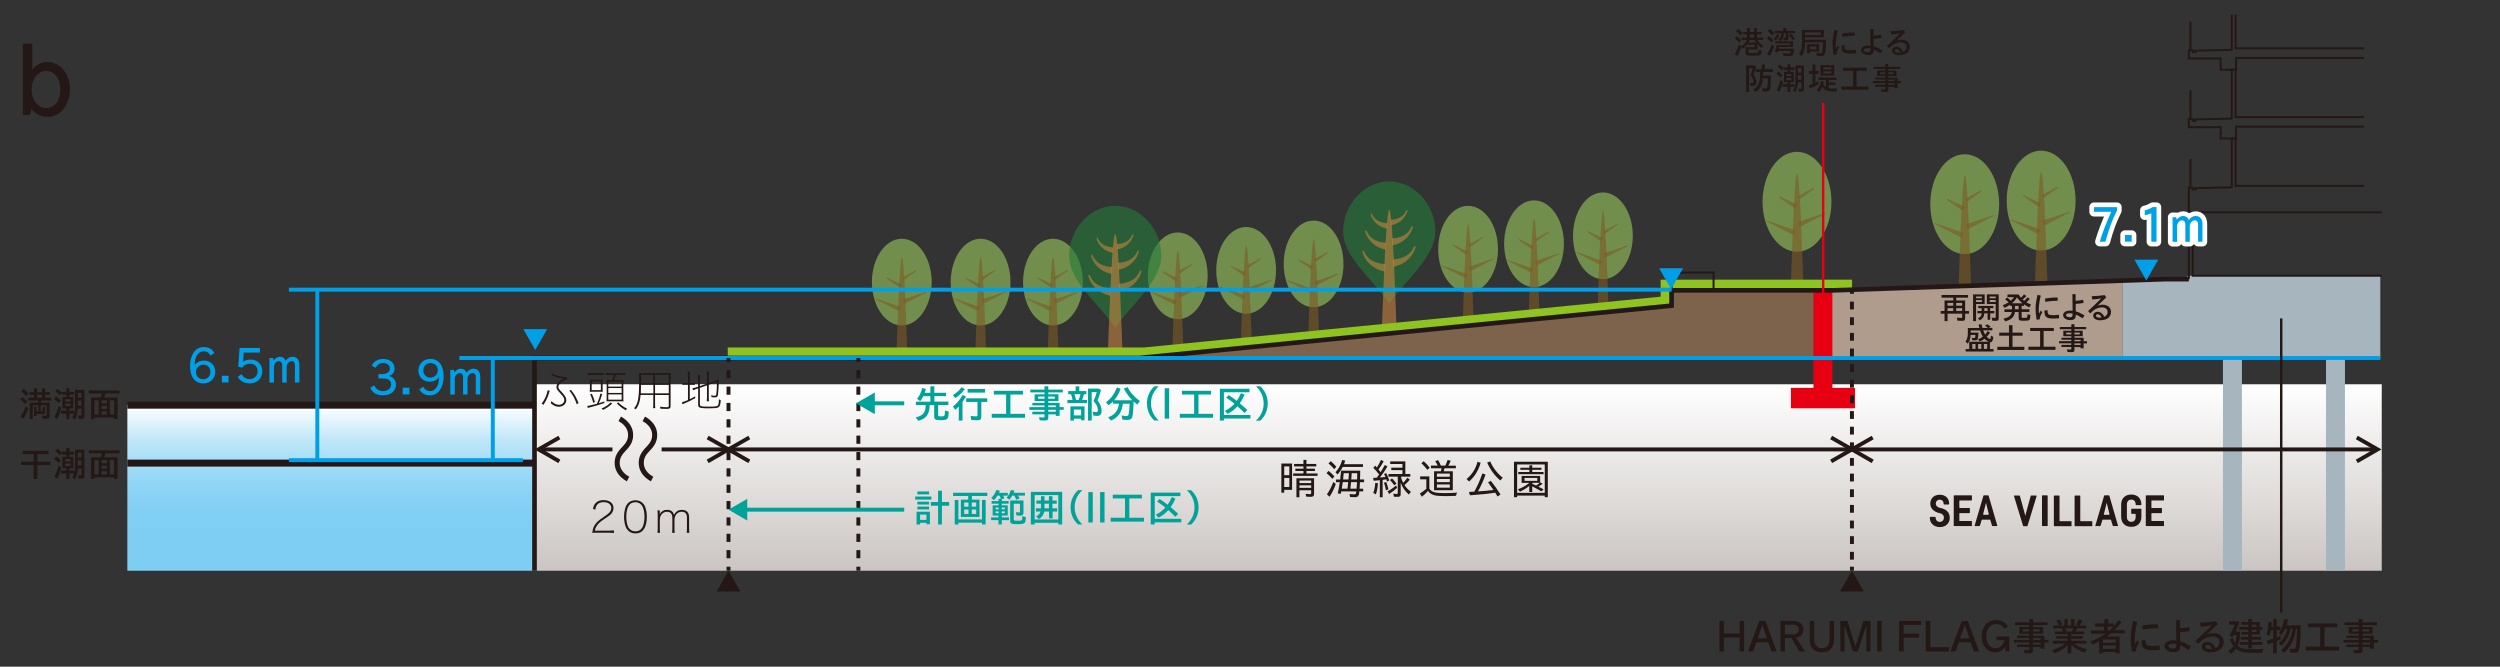 <?xml version="1.0" encoding="UTF-8"?><svg id="_レイヤー_2" xmlns="http://www.w3.org/2000/svg" xmlns:xlink="http://www.w3.org/1999/xlink" viewBox="0 0 489.19 130.45"><rect x="0" y="0" width="489.19" height="130.45" fill="#333333" stroke="none"/><defs><style>.cls-1{fill:#7d5b26;}.cls-1,.cls-2,.cls-3,.cls-4,.cls-5,.cls-6,.cls-7,.cls-8,.cls-9,.cls-10,.cls-11,.cls-12,.cls-13{stroke-width:0px;}.cls-1,.cls-9,.cls-12,.cls-13{opacity:.6;}.cls-2{fill:url(#_名称未設定グラデーション_2);}.cls-3{fill:#00a29a;}.cls-14{stroke:#00a0e9;}.cls-14,.cls-15,.cls-16,.cls-8,.cls-17,.cls-18,.cls-19,.cls-20,.cls-21,.cls-22,.cls-23,.cls-24,.cls-25{fill:none;}.cls-14,.cls-18,.cls-21,.cls-24,.cls-25{stroke-width:.77px;}.cls-15{stroke-width:.47px;}.cls-15,.cls-16,.cls-17,.cls-26,.cls-19,.cls-20,.cls-23{stroke-miterlimit:10;}.cls-15,.cls-26{stroke:#e60012;}.cls-4{fill:#231815;}.cls-5{fill:#a7b6be;}.cls-6{fill:#7d624c;}.cls-7{fill:#00a0e9;}.cls-16{stroke:#8fc31f;}.cls-16,.cls-22{stroke-width:1.83px;}.cls-17,.cls-26{stroke-width:.39px;}.cls-17,.cls-19,.cls-20,.cls-21,.cls-23,.cls-24,.cls-25{stroke:#231815;}.cls-26{fill:#e60012;}.cls-18{stroke:#00a29a;}.cls-9{fill:#267c3a;}.cls-10{fill:#af9c8c;}.cls-19{stroke-width:.91px;}.cls-20{stroke-width:.48px;}.cls-11{fill:url(#_名称未設定グラデーション_3);}.cls-22{stroke:#fff;stroke-linecap:round;stroke-linejoin:round;}.cls-27{clip-path:url(#clippath);}.cls-23{stroke-width:1.37px;}.cls-24{stroke-dasharray:0 0 1.6 1.6;}.cls-12{fill:#c78440;}.cls-13{fill:#9bcb60;}.cls-25{stroke-dasharray:0 0 1.53 1.53;}</style><clipPath id="clippath"><rect class="cls-8" x="24.92" y="2.86" width="441.13" height="108.82"/></clipPath><linearGradient id="_名称未設定グラデーション_2" x1="58.98" y1="79.2" x2="58.98" y2="125.28" gradientUnits="userSpaceOnUse"><stop offset="0" stop-color="#fff"/><stop offset=".06" stop-color="#e6f5fc"/><stop offset=".15" stop-color="#c0e7f9"/><stop offset=".25" stop-color="#a3dcf7"/><stop offset=".35" stop-color="#8ed4f5"/><stop offset=".45" stop-color="#82cff4"/><stop offset=".54" stop-color="#7ecef4"/></linearGradient><linearGradient id="_名称未設定グラデーション_3" x1="296.92" y1="75.19" x2="296.92" y2="125.28" gradientUnits="userSpaceOnUse"><stop offset="0" stop-color="#fff"/><stop offset="1" stop-color="#b7b0ac"/></linearGradient></defs><g id="_テキスト"><path class="cls-4" d="m6.32,8.56v5.08c.65-.93,1.8-1.5,3.02-1.5,2.43,0,4.35,2.38,4.35,5.35s-1.85,5.38-4.33,5.38c-1.33,0-2.45-.56-3.23-1.59l-.23,1.22h-1.42v-13.94h1.83Zm-.14,8.95c0,2.08,1.22,3.62,2.87,3.62s2.76-1.45,2.76-3.62-1.17-3.63-2.76-3.63-2.87,1.61-2.87,3.63Z"/><polygon class="cls-5" points="415.28 70.06 465.77 70.06 465.77 53.95 428.21 53.95 427.13 54.6 415.28 54.88 415.28 70.06"/><ellipse class="cls-13" cx="351.63" cy="39.48" rx="6.74" ry="9.77"/><path class="cls-1" d="m352.85,55.34s-.59-21.48-1.2-21.48-1.2,21.48-1.2,21.48h2.39Z"/><polygon class="cls-1" points="351.79 43.44 352.26 44.36 357.29 41.78 357.22 41.63 351.79 43.44"/><polygon class="cls-1" points="351.73 38.43 352.14 38.98 355 36.89 354.89 36.73 351.73 38.43"/><polygon class="cls-1" points="350.98 46.03 351.48 45.12 345.72 43.15 345.64 43.29 350.98 46.03"/><polygon class="cls-1" points="351.17 40.74 351.69 40.08 348.23 38.43 348.12 38.61 351.17 40.74"/><ellipse class="cls-13" cx="384.45" cy="39.95" rx="6.74" ry="9.77"/><path class="cls-1" d="m385.68,55.8s-.59-21.48-1.2-21.48-1.2,21.48-1.2,21.48h2.39Z"/><polygon class="cls-1" points="384.61 43.9 385.09 44.83 390.11 42.24 390.04 42.1 384.61 43.9"/><polygon class="cls-1" points="384.55 38.89 384.96 39.44 387.82 37.36 387.71 37.2 384.55 38.89"/><polygon class="cls-1" points="383.8 46.49 384.3 45.58 378.54 43.62 378.46 43.76 383.8 46.49"/><polygon class="cls-1" points="383.99 41.21 384.51 40.54 381.05 38.9 380.94 39.08 383.99 41.21"/><ellipse class="cls-13" cx="399.4" cy="39.25" rx="6.74" ry="9.77"/><path class="cls-1" d="m400.62,55.11s-.59-21.48-1.2-21.48-1.2,21.48-1.2,21.48h2.39Z"/><polygon class="cls-1" points="399.56 43.21 400.03 44.13 405.06 41.54 404.99 41.4 399.56 43.21"/><polygon class="cls-1" points="399.5 38.2 399.9 38.75 402.77 36.66 402.66 36.5 399.5 38.2"/><polygon class="cls-1" points="398.74 45.8 399.25 44.89 393.49 42.92 393.41 43.06 398.74 45.8"/><polygon class="cls-1" points="398.94 40.51 399.45 39.84 395.99 38.2 395.88 38.38 398.94 40.51"/><ellipse class="cls-13" cx="176.46" cy="55.2" rx="5.85" ry="8.48"/><path class="cls-1" d="m177.52,68.96s-.51-18.63-1.04-18.63-1.04,18.63-1.04,18.63h2.08Z"/><polygon class="cls-1" points="176.6 58.63 177.01 59.43 181.37 57.19 181.31 57.07 176.6 58.63"/><polygon class="cls-1" points="176.54 54.29 176.9 54.76 179.38 52.95 179.29 52.82 176.54 54.29"/><polygon class="cls-1" points="175.89 60.88 176.33 60.09 171.33 58.38 171.26 58.51 175.89 60.88"/><polygon class="cls-1" points="176.06 56.29 176.51 55.72 173.51 54.29 173.41 54.45 176.06 56.29"/><ellipse class="cls-13" cx="191.88" cy="55.2" rx="5.85" ry="8.48"/><path class="cls-1" d="m192.94,68.96s-.51-18.63-1.04-18.63-1.04,18.63-1.04,18.63h2.08Z"/><polygon class="cls-1" points="192.02 58.63 192.43 59.43 196.79 57.19 196.73 57.07 192.02 58.63"/><polygon class="cls-1" points="191.97 54.29 192.32 54.76 194.8 52.95 194.71 52.82 191.97 54.29"/><polygon class="cls-1" points="191.31 60.88 191.75 60.09 186.75 58.38 186.69 58.51 191.31 60.88"/><polygon class="cls-1" points="191.48 56.29 191.93 55.72 188.93 54.29 188.83 54.45 191.48 56.29"/><ellipse class="cls-13" cx="206.04" cy="55.2" rx="5.85" ry="8.48"/><path class="cls-1" d="m207.1,68.96s-.51-18.63-1.04-18.63-1.04,18.63-1.04,18.63h2.08Z"/><polygon class="cls-1" points="206.18 58.63 206.59 59.43 210.95 57.19 210.89 57.07 206.18 58.63"/><polygon class="cls-1" points="206.13 54.29 206.48 54.76 208.97 52.95 208.87 52.82 206.13 54.29"/><polygon class="cls-1" points="205.47 60.88 205.91 60.09 200.92 58.38 200.85 58.51 205.47 60.88"/><polygon class="cls-1" points="205.64 56.29 206.09 55.72 203.09 54.29 203 54.45 205.64 56.29"/><ellipse class="cls-13" cx="230.46" cy="53.97" rx="5.85" ry="8.48"/><path class="cls-1" d="m231.52,67.72s-.51-18.63-1.04-18.63-1.04,18.63-1.04,18.63h2.08Z"/><polygon class="cls-1" points="230.6 57.4 231.01 58.2 235.37 55.95 235.31 55.83 230.6 57.4"/><polygon class="cls-1" points="230.54 53.05 230.9 53.53 233.38 51.72 233.29 51.58 230.54 53.05"/><polygon class="cls-1" points="229.89 59.64 230.33 58.85 225.33 57.15 225.26 57.27 229.89 59.64"/><polygon class="cls-1" points="230.06 55.06 230.51 54.48 227.51 53.05 227.41 53.21 230.06 55.06"/><ellipse class="cls-13" cx="243.84" cy="52.9" rx="5.85" ry="8.48"/><path class="cls-1" d="m244.91,66.65s-.51-18.63-1.04-18.63-1.04,18.63-1.04,18.63h2.08Z"/><polygon class="cls-1" points="243.98 56.33 244.39 57.13 248.76 54.89 248.69 54.76 243.98 56.33"/><polygon class="cls-1" points="243.93 51.98 244.29 52.46 246.77 50.65 246.67 50.51 243.93 51.98"/><polygon class="cls-1" points="243.28 58.58 243.72 57.79 238.72 56.08 238.65 56.2 243.28 58.58"/><polygon class="cls-1" points="243.45 53.99 243.89 53.41 240.89 51.99 240.8 52.14 243.45 53.99"/><ellipse class="cls-13" cx="257.04" cy="51.64" rx="5.85" ry="8.48"/><path class="cls-1" d="m258.1,65.39s-.51-18.63-1.04-18.63-1.04,18.63-1.04,18.63h2.08Z"/><polygon class="cls-1" points="257.18 55.07 257.59 55.87 261.95 53.63 261.89 53.5 257.18 55.07"/><polygon class="cls-1" points="257.12 50.72 257.48 51.2 259.96 49.39 259.87 49.25 257.12 50.72"/><polygon class="cls-1" points="256.47 57.32 256.91 56.52 251.91 54.82 251.84 54.94 256.47 57.32"/><polygon class="cls-1" points="256.64 52.73 257.09 52.15 254.09 50.73 253.99 50.88 256.64 52.73"/><ellipse class="cls-13" cx="287.27" cy="48.76" rx="5.85" ry="8.48"/><path class="cls-1" d="m288.33,62.51s-.51-18.63-1.04-18.63-1.04,18.63-1.04,18.63h2.08Z"/><polygon class="cls-1" points="287.41 52.19 287.82 52.99 292.18 50.75 292.12 50.62 287.41 52.19"/><polygon class="cls-1" points="287.36 47.85 287.71 48.32 290.2 46.51 290.1 46.38 287.36 47.85"/><polygon class="cls-1" points="286.7 54.44 287.14 53.65 282.14 51.94 282.08 52.07 286.7 54.44"/><polygon class="cls-1" points="286.87 49.85 287.32 49.27 284.32 47.85 284.22 48.01 286.87 49.85"/><ellipse class="cls-13" cx="300.17" cy="47.69" rx="5.85" ry="8.48"/><path class="cls-1" d="m301.23,61.45s-.51-18.63-1.04-18.63-1.04,18.63-1.04,18.63h2.08Z"/><polygon class="cls-1" points="300.31 51.12 300.72 51.93 305.08 49.68 305.02 49.56 300.31 51.12"/><polygon class="cls-1" points="300.26 46.78 300.61 47.26 303.1 45.45 303 45.31 300.26 46.78"/><polygon class="cls-1" points="299.6 53.37 300.04 52.58 295.05 50.88 294.98 51 299.6 53.37"/><polygon class="cls-1" points="299.77 48.79 300.22 48.21 297.22 46.78 297.13 46.94 299.77 48.79"/><ellipse class="cls-13" cx="313.65" cy="46.14" rx="5.85" ry="8.48"/><path class="cls-1" d="m314.72,59.9s-.51-18.63-1.04-18.63-1.04,18.63-1.04,18.63h2.08Z"/><polygon class="cls-1" points="313.79 49.57 314.2 50.37 318.57 48.13 318.5 48.01 313.79 49.57"/><polygon class="cls-1" points="313.74 45.23 314.1 45.7 316.58 43.89 316.48 43.76 313.74 45.23"/><polygon class="cls-1" points="313.09 51.82 313.53 51.03 308.53 49.32 308.46 49.45 313.09 51.82"/><polygon class="cls-1" points="313.26 47.23 313.7 46.66 310.7 45.23 310.61 45.39 313.26 47.23"/><path class="cls-9" d="m209.2,50.01c0-5.1,4.04-9.74,9.02-9.74s9.02,4.65,9.02,9.74-6.03,9.78-9.02,14.1c-3.5-5.08-9.02-9.01-9.02-14.1Z"/><path class="cls-12" d="m219.63,68.9s-.69-23.13-1.41-23.13-1.42,23.13-1.42,23.13h2.83Z"/><path class="cls-12" d="m218.99,57l-.09-1.49s3.06.08,4.09-2.36c0,0,.09-.27.24-.25.19.03.11.32.11.32,0,0-.68,3.02-4.36,3.77Z"/><path class="cls-12" d="m217.34,57.9l.09-1.49s-3.06.08-4.09-2.36c0,0-.09-.27-.24-.25-.19.03-.11.32-.11.32,0,0,.68,3.02,4.36,3.77Z"/><path class="cls-12" d="m218.82,52.79l-.08-1.37s2.82.07,3.77-2.17c0,0,.08-.25.22-.23.18.03.1.3.1.3,0,0-.63,2.78-4.01,3.47Z"/><path class="cls-12" d="m217.54,53.61l.08-1.37s-2.82.07-3.77-2.17c0,0-.08-.25-.22-.23-.18.03-.1.3-.1.3,0,0,.63,2.78,4.01,3.47Z"/><path class="cls-12" d="m218.58,48.84l-.06-1.09s2.24.05,2.99-1.72c0,0,.06-.2.18-.18.14.02.08.23.08.23,0,0-.5,2.21-3.18,2.76Z"/><path class="cls-12" d="m217.78,49.49l.06-1.09s-2.24.05-2.99-1.72c0,0-.06-.2-.18-.18-.14.02-.08.24-.08.24,0,0,.5,2.21,3.18,2.75Z"/><path class="cls-9" d="m262.82,45.25c0-5.1,4.04-9.74,9.02-9.74s9.02,4.65,9.02,9.74-6.03,9.78-9.02,14.1c-3.5-5.08-9.02-9.01-9.02-14.1Z"/><path class="cls-12" d="m273.25,64.13s-.69-23.13-1.41-23.13-1.42,23.13-1.42,23.13h2.83Z"/><path class="cls-12" d="m272.61,52.24l-.09-1.49s3.06.08,4.09-2.36c0,0,.09-.27.24-.25.19.03.11.32.11.32,0,0-.68,3.02-4.36,3.77Z"/><path class="cls-12" d="m270.96,53.14l.09-1.49s-3.06.08-4.09-2.36c0,0-.09-.27-.24-.25-.19.03-.11.32-.11.32,0,0,.68,3.02,4.36,3.77Z"/><path class="cls-12" d="m272.43,48.02l-.08-1.37s2.82.07,3.77-2.17c0,0,.08-.25.22-.23.18.03.1.3.1.3,0,0-.63,2.78-4.01,3.47Z"/><path class="cls-12" d="m271.16,48.85l.08-1.37s-2.82.07-3.77-2.17c0,0-.08-.25-.22-.23-.18.03-.1.3-.1.3,0,0,.63,2.78,4.01,3.47Z"/><path class="cls-12" d="m272.2,44.08l-.06-1.09s2.24.05,2.99-1.72c0,0,.06-.2.18-.18.14.02.08.23.08.23,0,0-.5,2.21-3.18,2.76Z"/><path class="cls-12" d="m271.4,44.73l.06-1.09s-2.24.05-2.99-1.72c0,0-.06-.2-.18-.18-.14.02-.08.24-.08.24,0,0,.5,2.21,3.18,2.75Z"/><polyline class="cls-16" points="142.4 68.91 223.84 68.91 325.86 58.88 325.86 55.64 362.4 55.64"/><g class="cls-27"><polygon class="cls-10" points="415.26 54.62 415.26 54.62 358.72 56.81 327.09 56.81 327.09 59.81 222.99 70.05 415.26 70.05 415.26 54.62"/><polygon class="cls-6" points="356.79 56.81 327.09 56.81 327.09 59.81 222.99 70.05 356.97 70.05 356.79 56.81"/><rect class="cls-2" x="13.3" y="79.2" width="91.36" height="46.08"/><rect class="cls-11" x="104.66" y="75.19" width="384.53" height="50.09"/><polygon class="cls-26" points="358.36 76.09 358.36 56.81 355.05 56.81 355.05 76.09 350.63 76.09 350.63 79.69 362.78 79.69 362.78 76.09 358.36 76.09"/><rect class="cls-17" x="327.09" y="53.33" width="8.21" height="3.48"/><line class="cls-17" x1="428.62" y1="4.22" x2="428.62" y2="9.76"/><polyline class="cls-17" points="462.53 11.34 437.54 11.34 437.54 13.65 434.53 13.65 434.53 11.44 428.3 11.44 428.3 9.82 429.06 9.82 429.06 10.19 429.59 10.19 429.59 9.91 436.7 9.76 436.7 .19 437.46 .19 437.46 9.46 462.63 9.46"/><line class="cls-17" x1="428.62" y1="17.67" x2="428.62" y2="23.21"/><polyline class="cls-17" points="462.53 24.79 437.54 24.79 437.54 27.1 434.53 27.1 434.53 24.89 428.3 24.89 428.3 23.27 429.06 23.27 429.06 23.64 429.59 23.64 429.59 23.36 436.7 23.21 436.7 13.65 437.46 13.65 437.46 22.92 462.63 22.92"/><line class="cls-17" x1="428.62" y1="31.12" x2="428.62" y2="36.66"/><polyline class="cls-17" points="428.3 54.62 428.3 36.72 429.06 36.72 429.06 37.09 429.59 37.09 429.59 36.81 436.7 36.66 436.7 27.1 437.46 27.1 437.46 36.37 462.63 36.37"/><polyline class="cls-17" points="429.07 41.61 429.07 53.95 470.01 53.95"/><line class="cls-17" x1="428.41" y1="41.55" x2="471.6" y2="41.55"/><line class="cls-23" x1="104.66" y1="90.62" y2="90.62"/><line class="cls-23" x1="104.66" y1="79.28" y2="79.28"/><polyline class="cls-19" points="104.59 130.45 104.59 70.05 222.99 70.05 327.09 59.81 327.09 56.81 358.72 56.81 423.75 54.62 428.3 54.62"/></g><rect class="cls-5" x="415.53" y="88.45" width="42.61" height="3.71" transform="translate(527.14 -346.53) rotate(90)"/><rect class="cls-5" x="435.69" y="88.45" width="42.61" height="3.71" transform="translate(547.3 -366.69) rotate(90)"/><rect class="cls-8" x="24.92" y="2.86" width="441.13" height="108.82"/><line class="cls-14" x1="56.53" y1="56.68" x2="327.1" y2="56.68"/><line class="cls-14" x1="89.89" y1="70.05" x2="465.77" y2="70.05"/><line class="cls-14" x1="56.53" y1="90.04" x2="102.32" y2="90.04"/><line class="cls-14" x1="96.43" y1="70.05" x2="96.43" y2="89.88"/><line class="cls-14" x1="62.09" y1="56.84" x2="62.09" y2="89.88"/><path class="cls-4" d="m107.57,76.46c-.05.13-.06.15-.13.39-.2.71-.46,1.31-.78,1.85q-.07.12-.24.38-.04.06-.1.15c-.14-.13-.19-.17-.34-.24.56-.67,1.03-1.72,1.2-2.64l.4.12Zm.5-3.37c.45.34,1.91.72,2.77.72h.08v.41c-.18.03-.32.09-.57.24-.72.42-1.1.85-1.1,1.25,0,.18.08.34.25.56q.06.07.52.56c.55.58.79,1.04.79,1.46,0,.74-.63,1.3-1.47,1.3-.46,0-.9-.16-1.32-.49-.08-.05-.13-.1-.27-.22.08-.13.09-.17.16-.4.48.5.94.73,1.44.73.62,0,1.07-.4,1.07-.93,0-.24-.11-.5-.35-.82q-.17-.23-.76-.87c-.29-.31-.43-.6-.43-.88,0-.36.2-.72.62-1.09.29-.26.6-.45.87-.54v-.02h-.09c-.53,0-1.29-.19-2.13-.55-.14-.06-.18-.07-.29-.09l.2-.35Zm3.65,3.21q.06.07.24.3c.38.46.74,1.09,1.02,1.73,0,.02.08.21.23.57l-.37.2c-.08-.36-.35-.97-.61-1.46-.26-.49-.56-.91-.82-1.18l.32-.17Z"/><path class="cls-4" d="m114.93,79.43c.18-.02.24-.02.41-.06q.85-.19,1.46-.36c.35-.76.58-1.46.68-2l.36.11c-.24.82-.44,1.31-.68,1.79.38-.12.57-.18,1.09-.35v.31c-.89.3-1.69.55-2.29.7-.3.07-.49.12-.54.14q-.05.02-.14.04c-.06,0-.14.04-.25.08l-.12-.4Zm.1-6.45c.21.04.4.05.82.05h1.52c.39,0,.59-.02.79-.05v.4c-.24-.03-.45-.03-.79-.03h-1.52c-.43,0-.58,0-.82.05v-.41Zm.4,2.02c0-.31,0-.5-.03-.72.21.03.37.04.72.04h1.11c.34,0,.49,0,.72-.04-.03.24-.03.39-.03.7v.98c0,.34,0,.52.03.72-.23-.03-.4-.03-.71-.03h-1.11c-.32,0-.51,0-.73.03.03-.24.03-.44.03-.77v-.92Zm.38,2.06c.27.56.4.89.61,1.62l-.34.13c-.17-.66-.3-1.03-.6-1.64l.32-.11Zm-.03-.72h1.79v-1.72h-1.79v1.72Zm4.01,2.62c-.63.59-1.04.88-1.79,1.25t-.14-.14s-.07-.07-.15-.14c.77-.32,1.31-.67,1.76-1.18l.32.21Zm-.46-5.61c-.37,0-.55,0-.79.05v-.41c.23.04.4.05.79.05h2.27c.38,0,.58-.02.78-.05v.41c-.25-.04-.42-.05-.78-.05h-1.08c-.11.36-.24.73-.4,1.04h1.15c.37,0,.56,0,.73-.03-.02.2-.03.43-.03.77v2.64c0,.31,0,.52.03.77-.25-.02-.45-.02-.72-.02h-1.85c-.27,0-.47,0-.75.02.02-.25.03-.48.03-.75v-2.64c0-.34,0-.55-.03-.78.24.02.4.03.74.03h.39c.16-.39.3-.77.36-1.04h-.83Zm-.3,2.3h2.61v-.96h-2.61v.96Zm0,1.24h2.61v-.95h-2.61v.95Zm0,1.32h2.61v-1.04h-2.61v1.04Zm1.95.52c.5.52.96.85,1.73,1.24-.11.1-.19.19-.28.31-.8-.48-1.22-.81-1.73-1.35l.28-.2Z"/><path class="cls-4" d="m128.18,78.98c0,.44,0,.68.04.88h-.43c.03-.21.04-.46.04-.88v-1.7h-2.48c-.12,1.34-.34,1.99-.93,2.83-.1-.09-.19-.15-.34-.22.44-.54.62-.95.77-1.67.16-.82.22-1.97.22-4.29,0-.44,0-.67-.03-.94.25.03.51.03.91.03h4.44c.4,0,.61,0,.86-.03-.02.22-.03.42-.03.77v5.7c0,.45-.17.56-.84.56-.3,0-.69-.02-1.16-.05,0-.14-.03-.24-.08-.39.52.07.95.1,1.26.1.39,0,.46-.05.46-.27v-2.12h-2.68v1.7Zm-2.76-3.67c0,.25,0,.45,0,.57q0,.56-.03,1.09h2.46v-1.66h-2.42Zm2.42-1.97h-2.4v1.66s2.4,0,2.4,0v-1.66Zm3.02,1.66v-1.66h-2.68v1.66h2.68Zm-2.68,1.97h2.68v-1.66h-2.68v1.66Z"/><path class="cls-4" d="m134.97,78.11c.38-.18.56-.27,1.03-.55l.06.34c-.82.46-1.36.72-2.07,1.01-.15.06-.22.09-.43.19l-.13-.4c.31-.06.61-.17,1.19-.42v-2.99h-.36c-.36,0-.51,0-.73.05v-.41c.21.04.37.05.73.05h.36v-1.35c0-.36-.02-.68-.05-.92h.45c-.03.25-.05.55-.05.93v1.34h.26c.37,0,.55,0,.72-.05v.4c-.23-.03-.42-.03-.72-.03h-.26v2.82Zm2,1.03c0,.38.19.43,1.73.43,1.27,0,1.65-.05,1.78-.25.13-.19.19-.56.2-1.2.13.09.22.14.36.19-.06.86-.19,1.25-.5,1.41-.24.13-.76.18-1.81.18-.77,0-1.23-.02-1.56-.08-.41-.08-.56-.24-.56-.64v-3.19l-.32.11c-.4.14-.49.18-.66.26l-.14-.4c.25-.03.43-.07.7-.16l.41-.14v-1.41c0-.33-.02-.61-.05-.84h.45c-.03.23-.05.5-.05.83v1.31l1.39-.48v-1.6c0-.29-.02-.52-.05-.75h.45c-.03.23-.05.45-.05.76v1.47l1.33-.45c.22-.08.46-.17.66-.26-.07,1.73-.13,2.58-.19,3-.06.37-.24.52-.61.52-.19,0-.45-.02-.66-.04-.02-.15-.03-.24-.08-.38.27.07.48.09.71.09.21,0,.27-.07.31-.35.07-.47.1-1.06.14-2.35l-1.61.56v2.44c0,.33.02.57.05.79h-.45c.03-.23.05-.48.05-.79v-2.32l-1.39.48v3.28Z"/><path class="cls-4" d="m116.75,104.24c-.48,0-.61,0-.86.05.11-.73.13-.82.26-1.13.24-.57.65-1.05,1.31-1.54q.3-.22.99-.69c.46-.31.74-.54.88-.74.19-.24.28-.51.28-.78,0-.7-.58-1.15-1.5-1.15-.61,0-1.04.19-1.31.57-.17.24-.24.45-.31.88l-.47-.11c.13-.57.25-.85.51-1.14.36-.4.88-.6,1.57-.6,1.2,0,1.95.61,1.95,1.56,0,.56-.26,1.04-.81,1.46-.16.13-.48.35-.9.62-.66.45-.98.68-1.22.94-.23.24-.44.56-.57.87-.07.15-.1.27-.15.53h2.81c.36,0,.61-.02.93-.05v.5c-.31-.03-.57-.05-.93-.05h-2.48Z"/><path class="cls-4" d="m122.91,103.81c-.22-.22-.39-.47-.48-.73-.21-.59-.32-1.25-.32-1.95,0-.88.19-1.8.47-2.27.39-.64.99-.97,1.76-.97.59,0,1.08.19,1.43.56.23.23.39.47.48.73.21.58.32,1.25.32,1.95,0,1.02-.21,1.92-.57,2.42-.4.56-.94.83-1.66.83-.59,0-1.07-.19-1.43-.56Zm.33-5.1c-.19.19-.32.39-.4.61-.19.53-.29,1.14-.29,1.79,0,.82.17,1.68.41,2.09.31.51.77.77,1.37.77.45,0,.82-.14,1.09-.42.19-.19.33-.4.4-.62.19-.54.29-1.16.29-1.81,0-.93-.19-1.76-.5-2.19-.32-.44-.72-.65-1.29-.65-.45,0-.83.14-1.1.43Z"/><path class="cls-4" d="m129.1,100.39c0,.08,0,.13-.02.31.19-.57.77-.94,1.47-.94.48,0,.84.15,1.09.45.11.14.16.26.24.54.14-.27.27-.44.43-.58.33-.29.64-.4,1.09-.4.97,0,1.44.49,1.44,1.51v2.11c0,.4.02.59.06.87h-.54c.04-.28.06-.48.06-.88v-2.04c0-.83-.33-1.2-1.06-1.2-.78,0-1.38.69-1.38,1.59v1.66c0,.4.02.59.06.87h-.54c.04-.28.06-.48.06-.88v-2.04c0-.78-.36-1.2-1.03-1.2-.83,0-1.42.67-1.42,1.59v1.65c0,.35.02.56.06.88h-.53c.04-.3.06-.51.06-.88v-2.64c0-.37-.02-.58-.06-.87h.47v.54Z"/><line class="cls-21" x1="167.96" y1="70.05" x2="167.96" y2="70.84"/><line class="cls-24" x1="167.96" y1="72.44" x2="167.96" y2="110.08"/><line class="cls-21" x1="167.96" y1="110.89" x2="167.96" y2="111.67"/><line class="cls-21" x1="142.55" y1="70.05" x2="142.55" y2="70.84"/><line class="cls-24" x1="142.55" y1="72.44" x2="142.55" y2="110.08"/><line class="cls-21" x1="142.55" y1="110.89" x2="142.55" y2="111.67"/><line class="cls-21" x1="129.46" y1="87.94" x2="464.89" y2="87.94"/><line class="cls-21" x1="105.69" y1="87.94" x2="119.84" y2="87.94"/><line class="cls-21" x1="362.38" y1="56.7" x2="362.38" y2="57.49"/><line class="cls-25" x1="362.38" y1="59.02" x2="362.38" y2="110.13"/><line class="cls-21" x1="362.38" y1="110.89" x2="362.38" y2="111.68"/><path class="cls-4" d="m364.71,115.74h-4.67s2.34-4.07,2.34-4.07l2.33,4.07Z"/><path class="cls-4" d="m144.88,115.74h-4.67s2.34-4.07,2.34-4.07l2.33,4.07Z"/><path class="cls-21" d="m109.45,90.28l-4.07-2.34,4.07-2.33"/><path class="cls-21" d="m138.47,85.61l4.07,2.33-4.07,2.34"/><path class="cls-21" d="m146.62,90.28l-4.07-2.34,4.07-2.33"/><path class="cls-21" d="m358.31,85.61l4.07,2.33-4.07,2.34"/><path class="cls-21" d="m461.16,85.61l4.07,2.33-4.07,2.34"/><path class="cls-21" d="m366.44,90.28l-4.07-2.34,4.07-2.33"/><path class="cls-7" d="m324.66,52.49h4.67l-2.34,4.07-2.33-4.07Z"/><path class="cls-7" d="m102.4,64.4h4.67l-2.34,4.07-2.33-4.07Z"/><line class="cls-15" x1="356.75" y1="58.64" x2="356.75" y2="20.12"/><path class="cls-4" d="m127.37,94.19c-1.56-.87-2.39-2.14-2.39-3.6,0-1.25.51-2.12,1.45-3.09.73-.76,1.18-1.38,1.18-2.41,0-1.12-.76-2.1-1.87-2.68l.47-.9c1.56.87,2.39,2.14,2.39,3.6,0,1.25-.51,2.12-1.45,3.08-.73.76-1.18,1.4-1.18,2.41,0,1.12.76,2.1,1.87,2.68l-.47.9Z"/><path class="cls-4" d="m122.66,94.19c-1.56-.87-2.39-2.14-2.39-3.6,0-1.25.51-2.12,1.45-3.09.73-.76,1.18-1.38,1.18-2.41,0-1.12-.76-2.1-1.87-2.68l.47-.9c1.56.87,2.39,2.14,2.39,3.6,0,1.25-.51,2.12-1.45,3.08-.73.76-1.18,1.4-1.18,2.41,0,1.12.76,2.1,1.87,2.68l-.47.9Z"/><line class="cls-18" x1="170.56" y1="78.92" x2="176.93" y2="78.92"/><polygon class="cls-3" points="171.18 81.05 167.5 78.92 171.18 76.8 171.18 81.05"/><line class="cls-18" x1="145.6" y1="99.73" x2="176.93" y2="99.73"/><polygon class="cls-3" points="146.22 101.86 142.55 99.73 146.22 97.61 146.22 101.86"/><path class="cls-4" d="m340.35,8.35c-.28-.32-.6-.63-.9-.84l.39-.45c.29.19.58.45.91.81l-.41.48Zm1.79,1.77c0,.23.08.25.86.25.72,0,.96-.02,1.03-.12.05-.07.09-.26.1-.53l.58.17c-.02.42-.09.69-.21.81-.08.09-.19.13-.39.15-.26.03-.69.05-1.09.05-1.27,0-1.45-.07-1.45-.56v-1.12h1.77v-.46h-1.51c-.23.28-.5.53-.81.77l-.3-.33c-.18.61-.44,1.25-.73,1.78l-.53-.42c.32-.53.61-1.19.8-1.88l.5.34c.46-.3.85-.73,1.08-1.21h-1.03v-.47h1.04v-.61h-.75v-.47h.75v-.74h.56v.74h.83v-.74h.56v.74h.9v.47h-.9v.61h1.17v.47h-1.12c.29.43.75.84,1.21,1.12l-.38.46c-.27-.19-.52-.43-.78-.73v1.03h-1.75v.43Zm-1.57-3.16c-.26-.32-.56-.6-.88-.84l.41-.46c.36.26.66.53.89.8l-.42.49Zm1.82.86s-.02.05-.03.07c-.04.12-.11.26-.21.43h1.46c-.1-.13-.23-.33-.33-.5h-.89Zm.01-1.08v.61h.83v-.61h-.83Z"/><path class="cls-4" d="m346.62,8.34c-.29-.33-.61-.63-.89-.83l.39-.45c.27.18.56.44.89.8l-.39.48Zm-.83,2.18c.36-.53.67-1.17.89-1.83l.48.36c-.21.66-.51,1.31-.87,1.91l-.5-.44Zm.97-3.58c-.26-.32-.57-.61-.87-.83l.4-.45c.34.24.64.52.88.8l-.41.49Zm.33.63c.28-.25.51-.58.64-.9l.47.18c-.16.39-.43.81-.7,1.07l-.41-.35Zm2.85-.04c0,.29-.1.39-.41.39-.12,0-.3-.01-.5-.04l-.06-.5c.17.03.27.04.33.04.09,0,.13-.04.13-.15v-.77h-.39c0,.77-.22,1.25-.73,1.57l-.38-.39c.46-.25.6-.53.59-1.18h-1.24v-.46h1.65v-.53h.59v.53h1.71v.46h-1.28v1.03Zm.9,1.67h-2.73c0,.07-.02.13-.05.32h3.02c-.02.41-.12.89-.23,1.12-.12.27-.29.34-.79.34-.35,0-.73-.02-1.06-.05l-.1-.55c.36.05.77.08,1.1.08.28,0,.35-.08.44-.5h-2.48c-.04.13-.05.19-.1.32l-.56-.12c.16-.43.27-.87.32-1.37h2.66v-.27h-2.9v-.43h3.47v1.12Zm-.04-1.31c-.21-.36-.46-.69-.77-1.02l.44-.25c.25.24.55.6.78.94l-.46.33Z"/><path class="cls-4" d="m356.87,7.31h-3.66v.47h4.11c-.01,1.18-.1,2.26-.22,2.71-.1.36-.3.49-.73.49-.29,0-.64-.02-.89-.06l-.1-.58c.31.05.63.08.84.08.24,0,.3-.06.36-.39.07-.39.13-1.23.14-1.75h-3.49c-.02,1.3-.22,2.03-.73,2.7l-.47-.46c.42-.55.59-1.19.59-2.31v-2.35h4.26v1.47Zm-3.66-.98v.52h3.05v-.52h-3.05Zm2.76,3.76h-1.8v.34h-.56v-1.78h2.36v1.44Zm-1.8-.45h1.23v-.55h-1.23v.55Z"/><path class="cls-4" d="m358.79,10.73c-.14-.79-.21-1.54-.21-2.19,0-.73.11-1.49.38-2.71l.64.17c-.27,1.1-.39,1.99-.39,2.84,0,.24,0,.42.03.71.16-.29.29-.51.39-.66l.27.39c-.39.64-.51.97-.49,1.35l-.62.09Zm4.4-.3c-.45.04-.79.06-1.1.06-1.34,0-1.77-.33-1.77-1.37,0-.04,0-.13,0-.22l.61-.05c0,.07,0,.15,0,.17,0,.66.19.8,1.12.8.32,0,.68-.03,1.11-.08l.03.7Zm-2.77-3.85c.77-.15,1.62-.23,2.47-.22l.03.64c-.82,0-1.66.07-2.42.22l-.07-.64Z"/><path class="cls-4" d="m366.6,7c.53-.03,1-.1,1.45-.2l.12.61c-.46.1-1,.17-1.55.19v1.45c.46.13,1.1.43,1.72.8l-.37.58c-.56-.37-.95-.58-1.34-.74v.05c0,.75-.29,1.04-1.07,1.04s-1.41-.42-1.41-.98c0-.28.18-.54.47-.7.25-.13.55-.19,1-.19h.03c.14,0,.24.01.36.03l-.04-3.24h.63v1.31Zm-.6,2.49c-.18-.04-.32-.06-.47-.06-.55.01-.81.13-.81.38s.33.41.78.41c.36,0,.5-.13.5-.49v-.24Z"/><path class="cls-4" d="m371.1,7.94c.35-.13.62-.18.95-.18,1.01,0,1.66.55,1.66,1.41,0,.49-.19.91-.54,1.19-.35.28-.94.45-1.54.45-.06,0-.07,0-.21,0-.77-.07-1.19-.41-1.19-.93,0-.41.38-.73.88-.73.53,0,1.01.36,1.31.98.41-.17.64-.52.64-.97,0-.51-.43-.87-1.06-.87-.44,0-.92.13-1.34.35-.31.17-.6.41-1,.83l-.42-.47c.89-.81,1.71-1.6,2.56-2.47-.53.1-1.14.17-1.75.21l-.1-.64c.99-.04,1.87-.12,2.53-.22l.32.44-1.7,1.62Zm.24,2.35c.1,0,.13,0,.19,0,.11,0,.2,0,.35-.02-.22-.44-.47-.64-.78-.64-.19,0-.33.11-.33.26,0,.22.18.35.53.39h.04Z"/><path class="cls-4" d="m343.63,13.07c-.16.61-.33,1.11-.52,1.55.36.39.58.92.58,1.4,0,.53-.21.8-.65.8-.16,0-.36-.01-.51-.04l-.13-.57c.23.04.35.05.45.05.19,0,.25-.08.25-.33,0-.39-.2-.83-.57-1.26.21-.47.35-.9.44-1.32h-.73v4.65h-.56v-5.2h1.65l.29.27Zm1.37,1.03c0,.24,0,.55-.01.69h1.55c-.02,1.29-.08,2.29-.18,2.65-.09.33-.29.46-.71.46-.23,0-.49-.01-.73-.04l-.1-.63c.23.05.46.08.66.08s.29-.05.33-.24c.05-.25.12-1.1.13-1.69t0-.05h-.99c-.1,1.28-.51,2.06-1.41,2.69l-.43-.47c1.01-.68,1.32-1.49,1.3-3.43v-.03h-.83v-.56h1.15v-.92h.6v.92h1.54v.56h-1.87v.02Z"/><path class="cls-4" d="m348.42,15.19c-.19-.24-.47-.51-.8-.77l.37-.44c.31.23.6.49.82.73l-.39.47Zm-.75,2.39c.27-.49.49-1.04.75-1.93l.47.35c-.21.83-.43,1.44-.7,2l-.51-.42Zm1.32-4.41h.79v-.64h.53v.64h.79v.5h-.79v.39h.69v2.03h-.69v.39h.82v.52h-.82v.99h-.53v-.99h-.95v-.52h.95v-.39h-.69v-2.03h.69v-.39h-.79v-.35l-.38.47c-.23-.29-.5-.54-.8-.74l.37-.44c.28.19.56.43.8.69v-.13Zm.59,1.71h.93v-.4h-.93v.4Zm0,.8h.93v-.42h-.93v.42Zm2.23.44c-.04.9-.19,1.45-.55,1.95l-.41-.39c.35-.5.47-1.01.47-1.98v-2.88h1.67v4.66c0,.36-.13.47-.53.47-.15,0-.29,0-.49-.03l-.09-.59c.15.02.3.04.44.04s.16-.03.16-.16v-1.09h-.66Zm.66-1.92v-.85h-.66v.85h.66Zm0,1.4v-.87h-.66v.87h.66Z"/><path class="cls-4" d="m354.65,12.61h.57v1.3h.61v.56h-.61v1.74c.27-.13.39-.19.6-.3l.07.56c-.58.33-1.18.61-1.73.82l-.22-.59c.25-.08.3-.1.72-.25v-1.98h-.67v-.56h.67v-1.3Zm3.2,4.65c.21.05.58.07.97.07.19,0,.38,0,.69-.02-.08.21-.12.35-.16.6-.29,0-.3,0-.42,0-1.28,0-1.87-.22-2.36-.89-.17.42-.38.76-.63,1.03l-.42-.46c.43-.41.72-1.04.81-1.76l.55.1c-.05.27-.08.4-.13.58.16.23.36.43.55.54v-1.4h-1.5v-.49h3.57v.49h-1.51v.49h1.28v.47h-1.28v.65Zm1.07-2.47h-2.7v-2.03h2.7v2.03Zm-2.14-1.21h1.58v-.4h-1.58v.4Zm0,.8h1.58v-.41h-1.58v.41Z"/><path class="cls-4" d="m363.28,16.92h2.33v.62h-5.3v-.62h2.29v-3.07h-1.95v-.6h4.64v.6h-2v3.07Z"/><path class="cls-4" d="m368.89,13.51h-2.25v-.44h2.25v-.53h.61v.53h2.3v.44h-2.3v.3h1.61v1.07h-1.61v.3h1.8v.67h.66v.43h-.66v.97h-.6v-.25h-1.2v.5c0,.39-.13.5-.58.5-.19,0-.53-.02-.78-.04l-.1-.52c.26.04.47.05.65.05.16,0,.2-.03.2-.16v-.34h-1.94v-.42h1.94v-.3h-2.4v-.43h2.4v-.27h-1.93v-.4h1.93v-.3h-1.57v-1.07h1.57v-.3Zm-1.01.66v.35h1.01v-.35h-1.01Zm1.62.35h1.04v-.35h-1.04v.35Zm1.2,1.34v-.27h-1.2v.27h1.2Zm0,.73v-.3h-1.2v.3h1.2Z"/><path class="cls-7" d="m41.17,69.55c-.27-.54-.74-.83-1.31-.83s-1.08.35-1.4.94c-.24.45-.36,1.03-.37,1.81.36-.56,1.06-.91,1.84-.91,1.26,0,2.2.92,2.2,2.19s-.98,2.28-2.33,2.28c-1.65,0-2.61-1.27-2.61-3.44s1.06-3.68,2.68-3.68c.93,0,1.65.4,2.08,1.18l-.76.47Zm-2.83,3.27c0,.81.61,1.4,1.46,1.4.78,0,1.37-.62,1.37-1.45s-.57-1.41-1.37-1.41-1.47.64-1.47,1.46Z"/><path class="cls-7" d="m44.72,73.53v1.31h-1.31v-1.31h1.31Z"/><path class="cls-7" d="m50.86,68.08v.91h-3.16l-.14,1.81c.39-.29.9-.44,1.49-.44,1.34,0,2.27.94,2.27,2.28,0,1.41-1,2.39-2.45,2.39-1.04,0-1.9-.47-2.34-1.29l.74-.53c.33.62.92.97,1.62.97.87,0,1.52-.66,1.52-1.54s-.6-1.48-1.47-1.48c-.69,0-1.2.26-1.54.78l-.78-.18.26-3.68h3.98Z"/><path class="cls-7" d="m53.56,70.52c.31-.45.77-.71,1.26-.71s.9.3,1.09.79c.37-.53.81-.79,1.35-.79.81,0,1.32.61,1.32,1.58v3.46h-.87v-3.4c0-.48-.25-.79-.63-.79-.52,0-.99.55-.99,1.15v3.05h-.87v-3.4c0-.49-.25-.79-.66-.79-.5,0-.96.54-.96,1.15v3.05h-.88v-4.82h.7l.14.49Z"/><path class="cls-3" d="m182.05,76.86v-1.26h.78v1.26h2.28v.66h-2.28v1.07h2.74v.66h-2v1.95c0,.23.08.28.54.28.76,0,.77-.01.8-1.14l.75.21c-.06.9-.12,1.19-.26,1.36-.19.22-.53.31-1.25.31-.49,0-.87-.04-1.01-.09-.22-.09-.34-.28-.34-.57v-2.29h-.89c-.02,1.76-.69,2.69-2.23,3.07l-.51-.66c1.46-.35,1.95-.95,1.97-2.4v-.02h-1.92v-.66h2.83v-1.07h-1.38c-.17.36-.39.71-.62.98l-.6-.48c.46-.53.81-1.28,1.01-2.11l.72.19c-.07.27-.11.42-.23.75h1.1Z"/><path class="cls-3" d="m186.47,77.3c.74-.45,1.28-.95,1.69-1.54l.63.4c-.54.72-1.2,1.32-1.87,1.73l-.45-.59Zm1.88,5h-.74v-2.77c-.29.31-.43.44-.69.66l-.46-.63c.74-.58,1.39-1.36,1.9-2.29l.66.33c-.2.35-.43.71-.68,1.04v3.66Zm3.65-.69c0,.46-.19.63-.72.63-.28,0-.77-.02-1.23-.06l-.13-.79c.35.05.78.08,1.07.08.22,0,.28-.06.28-.25v-2.57h-2.22v-.7h4.12v.7h-1.15v2.97Zm.75-5.49v.7h-3.41v-.7h3.41Z"/><path class="cls-3" d="m197.71,80.98h2.86v.76h-6.51v-.76h2.81v-3.78h-2.4v-.73h5.7v.73h-2.46v3.78Z"/><path class="cls-3" d="m204.38,76.78h-2.77v-.54h2.77v-.66h.75v.66h2.83v.54h-2.83v.37h1.98v1.31h-1.98v.37h2.21v.83h.81v.53h-.81v1.19h-.74v-.31h-1.47v.61c0,.48-.16.61-.72.61-.24,0-.66-.02-.96-.04l-.12-.63c.32.04.57.07.8.07.2,0,.25-.04.25-.19v-.42h-2.38v-.51h2.38v-.37h-2.95v-.53h2.95v-.34h-2.37v-.49h2.37v-.37h-1.93v-1.31h1.93v-.37Zm-1.24.81v.43h1.24v-.43h-1.24Zm1.98.43h1.28v-.43h-1.28v.43Zm1.47,1.64v-.34h-1.47v.34h1.47Zm0,.9v-.37h-1.47v.37h1.47Z"/><path class="cls-3" d="m212.56,76.52v.61h-.46c-.1.41-.21.75-.36,1.13h.96v.63h-3.83v-.63h1.01c-.07-.39-.19-.82-.32-1.13h-.53v-.61h1.44v-.93h.72v.93h1.37Zm-.34,5.72h-.68v-.31h-1.41v.37h-.68v-2.78h2.77v2.72Zm-2.09-.95h1.41v-1.16h-1.41v1.16Zm.11-4.16s.02.04.03.08c.1.28.22.76.28,1.05h.52c.14-.37.27-.78.35-1.13h-1.17Zm5.19-.75c-.2.74-.43,1.4-.68,1.98.52.63.81,1.32.81,1.97,0,.73-.26,1.05-.87,1.05-.22,0-.43-.02-.75-.07l-.13-.76c.19.06.44.09.68.09.25,0,.34-.1.34-.38,0-.6-.27-1.15-.86-1.8.02-.04.04-.08.07-.14.23-.47.44-1.07.56-1.6h-.98v5.57h-.72v-6.25h2.16l.37.33Z"/><path class="cls-3" d="m219.72,78.99c-.23,1.74-.93,2.73-2.35,3.3l-.54-.64c1.3-.45,1.98-1.3,2.13-2.66h-1.16v-.46c-.28.29-.55.54-.89.78l-.5-.61c.99-.69,1.7-1.65,2.12-2.88l.74.25c-.29.86-.69,1.57-1.27,2.25h3.57c-.68-.69-1.23-1.46-1.66-2.29l.74-.28c.49,1.03,1.36,2.01,2.39,2.72l-.5.69c-.37-.29-.51-.41-.72-.6-.04,1.4-.13,2.57-.25,2.98-.13.45-.41.63-.98.63-.33,0-.73-.02-.96-.06l-.15-.81c.33.07.67.11.9.11.3,0,.42-.09.47-.35.08-.37.16-1.24.2-2.06h-1.33Z"/><path class="cls-3" d="m225.9,82.3c-.96-.86-1.47-2.03-1.47-3.36s.51-2.48,1.47-3.36h.83c-1.01.96-1.51,2.07-1.51,3.36,0,.9.28,1.81.81,2.55.21.31.38.49.7.8h-.83Z"/><path class="cls-3" d="m228.77,75.97v5.95h-.87v-5.95h.87Z"/><path class="cls-3" d="m234.51,80.98h2.86v.76h-6.51v-.76h2.81v-3.78h-2.4v-.73h5.7v.73h-2.46v3.78Z"/><path class="cls-3" d="m239.48,81.2h5.2v.69h-5.2v.41h-.78v-6.23h5.8v.69h-5.01v4.44Zm.21-.81c.77-.38,1.33-.8,1.87-1.39-.66-.53-1.01-.78-1.62-1.17l.49-.51c.57.37,1.04.69,1.58,1.12.3-.43.57-.94.81-1.5l.72.3c-.3.66-.59,1.19-.94,1.68.63.54.9.77,1.48,1.31l-.57.58c-.51-.52-.88-.88-1.37-1.31-.54.62-1.15,1.08-1.93,1.48l-.52-.59Z"/><path class="cls-3" d="m245.76,82.3c1.01-.95,1.51-2.07,1.51-3.35,0-.9-.27-1.78-.77-2.51-.22-.32-.4-.52-.74-.85h.84c.96.88,1.46,2.04,1.46,3.36s-.51,2.49-1.46,3.36h-.84Z"/><path class="cls-4" d="m7.32,90.34h2.54v.66h-2.54v2.73h-.74v-2.73h-2.48v-.66h2.48v-1.49h-2.12v-.64h5.04v.64h-2.18v1.49Z"/><path class="cls-4" d="m11.48,90.62c-.21-.27-.52-.56-.89-.85l.41-.49c.34.25.66.54.91.81l-.43.52Zm-.83,2.64c.3-.54.54-1.15.83-2.14l.52.38c-.23.91-.48,1.59-.78,2.22l-.56-.46Zm1.46-4.87h.87v-.71h.59v.71h.87v.56h-.87v.43h.76v2.25h-.76v.44h.91v.57h-.91v1.09h-.59v-1.09h-1.05v-.57h1.05v-.44h-.77v-2.25h.77v-.43h-.87v-.39l-.42.52c-.26-.32-.56-.6-.88-.82l.41-.48c.31.21.62.48.89.77v-.15Zm.65,1.89h1.03v-.44h-1.03v.44Zm0,.89h1.03v-.47h-1.03v.47Zm2.46.48c-.04.99-.21,1.6-.61,2.16l-.46-.44c.38-.55.52-1.12.52-2.19v-3.19h1.85v5.16c0,.4-.14.52-.59.52-.17,0-.32,0-.54-.03l-.09-.65c.16.03.34.04.48.04s.18-.03.18-.17v-1.2h-.73Zm.73-2.12v-.94h-.73v.94h.73Zm0,1.54v-.97h-.73v.97h.73Z"/><path class="cls-4" d="m23,89.49v4.23h-.67v-.32h-3.85v.32h-.67v-4.23h1.89c.11-.28.17-.49.23-.78h-2.54v-.58h6.01v.58h-2.73v.03s-.02.01-.02.01c-.07.24-.16.48-.27.73h2.6Zm-4.51.55v2.79h.81v-2.79h-.81Zm1.39.58h1.04v-.58h-1.04v.58Zm0,1.09h1.04v-.58h-1.04v.58Zm0,1.12h1.04v-.62h-1.04v.62Zm1.62,0h.83v-2.79h-.83v2.79Z"/><path class="cls-4" d="m4.92,79.08c-.3-.36-.67-.71-.99-.93l.44-.48c.31.21.64.51.99.89l-.44.52Zm-.89,2.42c.4-.6.75-1.3,1.01-2.03l.51.4c-.27.82-.62,1.54-.99,2.11l-.53-.48Zm1.11-3.97c-.32-.38-.64-.68-.97-.93l.44-.48c.4.3.72.58.98.89l-.46.52Zm2.89,1.25h1.68v2.65c0,.4-.15.52-.62.52-.26,0-.52-.01-.76-.05l-.09-.61c.23.04.49.07.68.07.15,0,.19-.05.19-.21v-1.83h-1.14v1.18h.36v-.9h.48v1.42h-1.65v.38h-.48v-1.81h.48v.9h.34v-1.18h-1.09v2.7h-.59v-3.23h1.63v-.42h-1.95v-.54h1.13v-.55h-.87v-.52h.87v-.78h.61v.78h.97v-.78h.61v.78h.95v.52h-.95v.55h1.21v.54h-2.01v.42Zm-.79-1.51v.55h.97v-.55h-.97Z"/><path class="cls-4" d="m11.48,78.91c-.21-.27-.52-.56-.89-.85l.41-.49c.34.25.66.54.91.81l-.43.52Zm-.83,2.64c.3-.54.54-1.15.83-2.14l.52.38c-.23.91-.48,1.59-.78,2.22l-.56-.46Zm1.46-4.87h.87v-.71h.59v.71h.87v.56h-.87v.43h.76v2.25h-.76v.44h.91v.57h-.91v1.09h-.59v-1.09h-1.05v-.57h1.05v-.44h-.77v-2.25h.77v-.43h-.87v-.39l-.42.52c-.26-.32-.56-.6-.88-.82l.41-.48c.31.21.62.48.89.77v-.15Zm.65,1.89h1.03v-.44h-1.03v.44Zm0,.89h1.03v-.47h-1.03v.47Zm2.46.48c-.04.99-.21,1.6-.61,2.16l-.46-.44c.38-.55.52-1.12.52-2.19v-3.19h1.85v5.16c0,.4-.14.52-.59.52-.17,0-.32,0-.54-.03l-.09-.65c.16.03.34.04.48.04s.18-.03.18-.17v-1.2h-.73Zm.73-2.12v-.94h-.73v.94h.73Zm0,1.54v-.97h-.73v.97h.73Z"/><path class="cls-4" d="m23,77.78v4.23h-.67v-.32h-3.85v.32h-.67v-4.23h1.89c.11-.28.17-.49.23-.78h-2.54v-.58h6.01v.58h-2.73v.03s-.02.01-.02.01c-.07.24-.16.48-.27.73h2.6Zm-4.51.55v2.79h.81v-2.79h-.81Zm1.39.58h1.04v-.58h-1.04v.58Zm0,1.09h1.04v-.58h-1.04v.58Zm0,1.12h1.04v-.62h-1.04v.62Zm1.62,0h.83v-2.79h-.83v2.79Z"/><path class="cls-3" d="m182.25,97.16v.6h-3.17v-.6h3.17Zm-.28,5.42h-.69v-.28h-1.24v.33h-.69v-2.5h2.61v2.45Zm-.18-6.41v.57h-2.28v-.57h2.28Zm0,2v.55h-2.28v-.55h2.28Zm0,.96v.55h-2.28v-.55h2.28Zm-1.75,2.6h1.24v-1.04h-1.24v1.04Zm3.52-5.71h.75v2.21h1.41v.73h-1.41v3.67h-.75v-3.67h-1.42v-.73h1.42v-2.21Z"/><path class="cls-3" d="m189.46,97.05h-2.96v-.63h6.69v.63h-3.01v.72h1.48v3.38h-3.64v-3.38h1.44v-.72Zm2.69,4.59v-3.81h.72v4.8h-.72v-.36h-4.62v.36h-.71v-4.8h.71v3.81h4.62Zm-3.48-3.31v.82h.84v-.82h-.84Zm0,1.37v.87h.84v-.87h-.84Zm1.48-.55h.87v-.82h-.87v.82Zm0,1.42h.87v-.87h-.87v.87Z"/><path class="cls-3" d="m196.03,98.05h1.34v.51h-1.34v.32h1.16v2h-1.16v.36h1.4v.54h-1.4v.84h-.65v-.84h-1.44v-.54h1.44v-.36h-1.14v-2h1.14v-.32h-1.35v-.51h1.35v-.43h.46c-.08-.27-.15-.45-.24-.63h-.41c-.22.37-.46.66-.71.9l-.51-.47c.43-.37.81-.97.98-1.53l.71.14c-.08.2-.12.28-.18.41h1.72v.55h-.9c.07.13.17.32.25.5l-.52.22v.35Zm-1.22,1.27v.36h.6v-.36h-.6Zm0,.75v.37h.6v-.37h-.6Zm1.19-.4h.63v-.36h-.63v.36Zm0,.77h.63v-.37h-.63v.37Zm3.2-3.46c.13.18.24.37.33.55l-.69.26c-.07-.25-.19-.5-.37-.81h-.4c-.19.32-.35.56-.55.8l-.55-.42c.36-.37.65-.89.84-1.48l.69.12c-.05.15-.1.3-.16.43h2.22v.55h-1.36Zm-.84,4.6c0,.29.06.31.76.31.63,0,.8-.04.86-.19.04-.09.06-.31.07-.7l.69.18c-.06.87-.09.99-.28,1.16s-.52.23-1.33.23c-1.22,0-1.46-.11-1.46-.67v-3.97h2.6v2.4c0,.38-.21.57-.63.57-.26,0-.54-.02-.75-.04l-.09-.64c.16.03.4.05.57.05s.21-.04.21-.22v-1.48h-1.22v3.01Z"/><path class="cls-3" d="m207.84,102.63h-.75v-.33h-4.63v.33h-.75v-6.38h6.13v6.38Zm-5.38-.98h4.63v-4.77h-4.63v4.77Zm1.22-4.55h.7v.84h.87v-.84h.69v.84h.84v.61h-.84v.92h.93v.63h-.9v1.34h-.7v-1.34h-.94c-.12.63-.43,1.08-1.03,1.48l-.55-.53c.49-.27.74-.54.86-.95h-.9v-.63h.98v-.92h-.9v-.61h.9v-.84Zm.7,1.45v.92h.87v-.92h-.87Z"/><path class="cls-3" d="m210.96,102.63c-.96-.86-1.47-2.03-1.47-3.36s.51-2.48,1.47-3.36h.83c-1.01.96-1.51,2.07-1.51,3.36,0,.9.28,1.81.81,2.55.21.31.38.49.7.8h-.83Z"/><path class="cls-3" d="m213.83,96.29v5.95h-.87v-5.95h.87Z"/><path class="cls-3" d="m216.13,96.29v5.95h-.87v-5.95h.87Z"/><path class="cls-3" d="m220.98,101.31h2.86v.76h-6.51v-.76h2.81v-3.78h-2.4v-.73h5.7v.73h-2.46v3.78Z"/><path class="cls-3" d="m225.95,101.52h5.2v.69h-5.2v.41h-.78v-6.23h5.8v.69h-5.01v4.44Zm.21-.81c.77-.38,1.33-.8,1.87-1.39-.66-.53-1.01-.78-1.62-1.17l.49-.51c.57.37,1.04.69,1.58,1.12.3-.43.57-.94.81-1.5l.72.3c-.3.66-.59,1.19-.94,1.68.63.54.9.77,1.48,1.31l-.57.58c-.51-.52-.88-.88-1.37-1.31-.54.62-1.15,1.08-1.93,1.48l-.52-.59Z"/><path class="cls-3" d="m232.23,102.63c1.01-.95,1.51-2.07,1.51-3.35,0-.9-.27-1.78-.77-2.51-.22-.32-.4-.52-.74-.85h.84c.96.88,1.46,2.04,1.46,3.36s-.51,2.49-1.46,3.36h-.84Z"/><path class="cls-7" d="m72.74,71.58c.37-.86,1.18-1.34,2.25-1.34,1.31,0,2.22.76,2.22,1.87,0,.73-.42,1.26-1.16,1.44.92.24,1.43.85,1.43,1.71,0,1.25-1.01,2.1-2.52,2.1-1.26,0-2-.43-2.51-1.48l.81-.48c.26.72.89,1.14,1.71,1.14.9,0,1.57-.56,1.57-1.3,0-.64-.42-1.07-1.12-1.16-.34-.03-.54-.03-1.23-.04h-.14v-.82h.43c.44,0,.65,0,.89-.08.59-.15.92-.52.92-1,0-.66-.53-1.1-1.31-1.1-.66,0-1.2.35-1.45.93l-.79-.39Z"/><path class="cls-7" d="m80.11,75.86v1.31h-1.31v-1.31h1.31Z"/><path class="cls-7" d="m82.83,75.71c.27.53.74.83,1.32.83s1.07-.34,1.39-.94c.24-.45.36-1.02.37-1.82-.36.57-1.05.91-1.83.91-1.27,0-2.21-.92-2.21-2.19s.98-2.27,2.34-2.27c1.64,0,2.6,1.27,2.6,3.43s-1.05,3.7-2.68,3.7c-.93,0-1.65-.41-2.08-1.18l.76-.47Zm0-3.22c0,.81.58,1.4,1.37,1.4.84,0,1.47-.63,1.47-1.45s-.61-1.4-1.46-1.4c-.78,0-1.37.63-1.37,1.45Z"/><path class="cls-7" d="m88.95,72.85c.31-.45.77-.71,1.26-.71s.9.3,1.09.79c.36-.53.81-.79,1.35-.79.81,0,1.32.61,1.32,1.58v3.46h-.87v-3.4c0-.48-.25-.79-.63-.79-.52,0-.99.55-.99,1.15v3.05h-.87v-3.4c0-.49-.25-.79-.66-.79-.5,0-.96.54-.96,1.15v3.05h-.88v-4.82h.7l.14.49Z"/><path class="cls-4" d="m382.2,58.25h-2.28v-.52h5.18v.52h-2.32v.54h1.75v2.07h.75v.52h-.75v.9c0,.38-.15.51-.6.51-.26,0-.61-.02-.9-.04l-.12-.6c.31.04.63.07.81.07s.23-.04.23-.21v-.63h-2.86v1.46h-.59v-1.46h-.75v-.52h.75v-2.07h1.71v-.54Zm-1.12,1.03v.55h1.12v-.55h-1.12Zm0,1.01v.57h1.12v-.57h-1.12Zm1.7-.46h1.16v-.55h-1.16v.55Zm0,1.03h1.16v-.57h-1.16v.57Z"/><path class="cls-4" d="m388.35,59.48h-1.68v3.36h-.59v-5.24h2.27v1.88Zm-1.68-1.12h1.14v-.34h-1.14v.34Zm0,.73h1.14v-.37h-1.14v.37Zm2.76,1.76h.81v.46h-.8v1.26h-.52v-1.26h-.64c-.04.67-.28,1.04-.89,1.38l-.35-.4c.52-.25.71-.53.72-.98h-.83v-.46h.83v-.56h-.66v-.43h2.96v.43h-.64v.56Zm-.52-.56h-.62v.56h.62v-.56Zm2.19,1.96c0,.41-.13.54-.56.54-.25,0-.52-.02-.72-.04l-.1-.6c.21.03.47.05.62.05.13,0,.17-.04.17-.18v-2.54h-1.73v-1.88h2.32v4.65Zm-1.77-3.89h1.18v-.34h-1.18v.34Zm0,.73h1.18v-.37h-1.18v.37Z"/><path class="cls-4" d="m396.08,58.87c.24-.21.48-.46.66-.69l.46.32c-.24.24-.46.45-.71.65h.02s.02.02.02.02c.29.17.56.3.91.44l-.36.53c-.36-.16-.72-.36-1.04-.59v.3h-.45v.67h1.52v.52h-1.52v.94c0,.2.05.22.49.22.16,0,.22,0,.36-.02.24-.02.26-.07.28-.61v-.08s.58.14.58.14c-.02.49-.07.78-.16.91-.08.12-.19.18-.38.19-.18.02-.5.04-.75.04-.49,0-.72-.03-.84-.11-.12-.08-.17-.21-.17-.41v-1.2h-.73c-.11.94-.7,1.51-1.89,1.84l-.35-.53c1.07-.26,1.49-.6,1.63-1.31h-1.44v-.52h1.48v-.67h-.36v-.24c-.35.24-.69.43-1.1.62l-.36-.51c.46-.17.73-.31,1.16-.58-.23-.22-.48-.42-.7-.58l.4-.36c.24.18.48.38.73.63.25-.22.45-.44.63-.7h-1.29v-.52h2.19c.14.24.3.47.45.64.22-.2.41-.41.6-.66l.46.33c-.23.25-.46.47-.72.68.11.1.19.17.29.25l.03.02Zm-.32.47c-.43-.35-.81-.74-1.1-1.15-.26.46-.53.78-.97,1.15h2.07Zm-1.48.51v.67h.71v-.67h-.71Z"/><path class="cls-4" d="m398.52,62.58c-.14-.79-.21-1.54-.21-2.19,0-.73.11-1.49.38-2.71l.64.17c-.27,1.1-.39,1.99-.39,2.84,0,.24,0,.42.03.71.16-.29.29-.51.39-.66l.27.39c-.39.64-.51.97-.49,1.35l-.62.09Zm4.4-.3c-.45.04-.79.06-1.1.06-1.34,0-1.77-.33-1.77-1.37,0-.04,0-.13,0-.22l.61-.05c0,.07,0,.15,0,.17,0,.66.19.8,1.12.8.32,0,.68-.03,1.11-.08l.03.7Zm-2.77-3.85c.77-.15,1.62-.23,2.47-.22l.03.64c-.82,0-1.66.07-2.42.22l-.07-.64Z"/><path class="cls-4" d="m406.15,58.86c.53-.03,1-.1,1.45-.2l.12.61c-.46.1-1,.17-1.55.19v1.45c.46.13,1.1.43,1.72.8l-.37.58c-.56-.37-.95-.58-1.34-.74v.05c0,.75-.29,1.04-1.07,1.04s-1.41-.42-1.41-.98c0-.28.18-.54.47-.7.25-.13.55-.19,1-.19h.03c.14,0,.24.01.36.03l-.04-3.24h.63v1.31Zm-.6,2.49c-.18-.04-.32-.06-.47-.06-.55.01-.81.13-.81.38s.33.41.78.41c.36,0,.5-.13.5-.49v-.24Z"/><path class="cls-4" d="m410.46,59.8c.35-.13.62-.18.95-.18,1.01,0,1.66.55,1.66,1.41,0,.49-.19.91-.54,1.19-.35.28-.94.45-1.54.45-.06,0-.07,0-.21,0-.77-.07-1.19-.41-1.19-.93,0-.41.38-.73.87-.73.53,0,1.01.36,1.31.98.41-.17.64-.52.64-.97,0-.51-.43-.87-1.06-.87-.44,0-.92.13-1.34.35-.31.17-.6.41-1,.83l-.42-.47c.89-.81,1.71-1.6,2.56-2.47-.53.1-1.14.17-1.75.21l-.1-.64c.99-.04,1.87-.12,2.53-.22l.32.44-1.7,1.62Zm.24,2.35c.1,0,.13,0,.19,0,.11,0,.2,0,.35-.02-.22-.44-.47-.64-.78-.64-.19,0-.33.11-.33.26,0,.22.18.35.53.39h.04Z"/><path class="cls-4" d="m388.95,64.14c-.16-.16-.36-.33-.54-.44l.49-.24c.19.12.38.26.61.48l-.37.21h.72v.49h-1.79c.08.26.24.63.35.8l.02.04c.2-.22.34-.42.49-.7l.48.29c-.22.35-.4.58-.66.84.22.24.5.43.62.43.1,0,.16-.17.23-.67l.47.29c-.04.29-.13.57-.21.75-.09.18-.18.26-.33.26-.04,0-.08,0-.15-.02v1.35h.72v.49h-5.47v-.49h.7v-1.43h3.82c-.32-.13-.59-.31-.83-.58-.3.24-.6.41-.92.53l-.35-.41c.37-.15.65-.3.95-.53-.21-.32-.4-.73-.55-1.21h-1.82v.41h1.51c-.02.58-.09,1.12-.16,1.29-.08.17-.21.23-.52.23-.16,0-.38-.01-.55-.02l-.07-.48c.13.02.38.05.47.05.16,0,.21-.1.24-.61h-.94c-.04.75-.25,1.35-.58,1.71l-.43-.43c.35-.44.46-.88.46-1.82v-.82h2.25c-.06-.24-.1-.44-.15-.7h.6c.04.25.08.46.15.69h1.01Zm-2.39,3.17h-.63v.96h.63v-.96Zm.5.96h.64v-.96h-.64v.96Zm1.79-.96h-.65v.96h.65v-.96Z"/><path class="cls-4" d="m393.11,63.63h.69v1.46h1.97v.6h-1.97v2.17h2.31v.62h-5.28v-.62h2.28v-2.17h-1.91v-.6h1.91v-1.46Z"/><path class="cls-4" d="m399.88,67.84h2.33v.62h-5.3v-.62h2.29v-3.07h-1.95v-.6h4.64v.6h-2v3.07Z"/><path class="cls-4" d="m405.31,64.42h-2.25v-.44h2.25v-.53h.61v.53h2.3v.44h-2.3v.3h1.61v1.07h-1.61v.3h1.8v.67h.66v.43h-.66v.97h-.6v-.25h-1.2v.5c0,.39-.13.5-.58.5-.19,0-.53-.02-.78-.04l-.1-.52c.26.04.47.05.65.05.16,0,.2-.03.2-.16v-.34h-1.94v-.42h1.94v-.3h-2.4v-.43h2.4v-.27h-1.93v-.4h1.93v-.3h-1.57v-1.07h1.57v-.3Zm-1.01.66v.35h1.01v-.35h-1.01Zm1.62.35h1.04v-.35h-1.04v.35Zm1.2,1.34v-.27h-1.2v.27h1.2Zm0,.73v-.3h-1.2v.3h1.2Z"/><path class="cls-4" d="m337.32,121.51v2.43h3.09v-2.43h.86v5.97h-.86v-2.74h-3.09v2.74h-.86v-5.97h.86Z"/><path class="cls-4" d="m345.46,121.5l2.19,5.98h-.99l-.67-1.81h-2.29l-.67,1.81h-1l2.22-5.98h1.19Zm-1.51,3.41h1.81l-.91-2.65-.91,2.65Z"/><path class="cls-4" d="m350.77,121.5c.72,0,1.19.14,1.57.47.34.3.54.73.54,1.22,0,.86-.47,1.39-1.44,1.6l1.77,2.68h-1.12l-1.55-2.61h-1.27v2.61h-.87v-5.98h2.37Zm-1.5,2.63h1.63c.67,0,1.1-.37,1.1-.94s-.43-.94-1.1-.94h-1.63v1.87Z"/><path class="cls-4" d="m354.99,121.5v3.61c0,1.1.55,1.73,1.51,1.73s1.51-.64,1.51-1.73v-3.61h.88v3.48c0,1.77-.79,2.65-2.38,2.65-.85,0-1.5-.27-1.9-.79-.33-.43-.49-1.03-.49-1.86v-3.48h.88Z"/><path class="cls-4" d="m361.49,121.5l1.57,4.96,1.57-4.96h1.39v5.98h-.83v-5.04l-1.66,5.04h-.94l-1.65-5.04v5.04h-.83v-5.98h1.39Z"/><path class="cls-4" d="m368.19,121.5v5.98h-.87v-5.98h.87Z"/><path class="cls-4" d="m375.92,121.5v.78h-3.42v1.7h3.02v.79h-3.02v2.71h-.88v-5.98h4.29Z"/><path class="cls-4" d="m377.72,121.5v5.15h3.66v.83h-4.56v-5.98h.9Z"/><path class="cls-4" d="m385.07,121.5l2.19,5.98h-.99l-.67-1.81h-2.29l-.67,1.81h-1l2.22-5.98h1.19Zm-1.51,3.41h1.81l-.91-2.65-.91,2.65Z"/><path class="cls-4" d="m392.38,126.52c-.45.74-1.09,1.12-1.9,1.12-1.62,0-2.72-1.27-2.72-3.15s1.17-3.15,2.83-3.15c1.04,0,1.86.46,2.32,1.3l-.74.38c-.3-.61-.82-.91-1.57-.91-1.13,0-1.93.98-1.93,2.38s.73,2.36,1.82,2.36c.82,0,1.48-.6,1.76-1.58h-1.6v-.73h2.52v2.94h-.73l-.07-.96Z"/><path class="cls-4" d="m397.06,122.32h-2.78v-.54h2.78v-.66h.75v.66h2.84v.54h-2.84v.37h1.99v1.32h-1.99v.37h2.22v.83h.81v.53h-.81v1.19h-.74v-.31h-1.48v.61c0,.48-.16.61-.72.61-.24,0-.66-.02-.96-.04l-.12-.64c.32.05.58.07.8.07.2,0,.25-.04.25-.19v-.42h-2.39v-.52h2.39v-.37h-2.97v-.53h2.97v-.34h-2.38v-.49h2.38v-.37h-1.94v-1.32h1.94v-.37Zm-1.24.81v.43h1.24v-.43h-1.24Zm1.99.43h1.29v-.43h-1.29v.43Zm1.48,1.65v-.34h-1.48v.34h1.48Zm0,.9v-.37h-1.48v.37h1.48Z"/><path class="cls-4" d="m406.48,122.95c-.12.27-.19.4-.31.62h1.66v.52h-2.52v.39h2.24v.49h-2.24v.42h2.95v.55h-2.4c.72.52,1.55.88,2.53,1.09l-.47.69c-1.09-.38-1.96-.91-2.61-1.59v1.72h-.74v-1.68c-.62.74-1.54,1.33-2.58,1.66l-.48-.64c1.03-.25,1.93-.7,2.58-1.25h-2.42v-.55h2.9v-.42h-2.2v-.49h2.2v-.39h-2.48v-.52h1.61c-.1-.22-.23-.47-.33-.62h-1.62v-.54h1.16c-.17-.37-.34-.67-.55-.92l.66-.25c.21.26.4.58.55.92l-.61.25h1v-1.3h.67v1.3h.62v-1.3h.67v1.3h.96l-.62-.21c.22-.35.39-.7.51-1.01l.73.21c-.17.37-.4.76-.58,1.01h1.26v.54h-1.68Zm-2.36,0c.1.19.19.38.28.62h1.01c.1-.16.22-.39.28-.58l.02-.04h-1.6Z"/><path class="cls-4" d="m413.57,122.55c.36-.4.64-.77.9-1.18l.66.34c-.31.47-.79,1.02-1.33,1.54l-.06.06h2.05v.62h-2.73c-.28.23-.49.39-.81.61h2.51v3.32h-.74v-.29h-2.52v.29h-.74v-2.4l-.04.02c-.49.27-.86.45-1.27.63l-.46-.57c.98-.34,2.14-.94,3-1.54h-2.85v-.62h2.58v-.77h-1.76v-.61h1.81v-.87h.74v.87h1.09v.56Zm-2.09,3.2h2.52v-.61h-2.52v.61Zm0,1.21h2.52v-.66h-2.52v.66Zm.96-4.35v.77h.31c.34-.31.52-.49.77-.77h-1.09Z"/><path class="cls-4" d="m417.19,127.54c-.17-.97-.26-1.9-.26-2.7,0-.91.13-1.84.47-3.34l.79.21c-.33,1.36-.48,2.45-.48,3.51,0,.29,0,.52.04.88.2-.36.36-.63.48-.81l.34.48c-.48.79-.63,1.2-.61,1.66l-.76.11Zm5.43-.37c-.55.05-.97.07-1.36.07-1.66,0-2.18-.4-2.18-1.69,0-.05,0-.16,0-.28l.75-.07c0,.09,0,.18,0,.21,0,.82.23.99,1.38.99.4,0,.84-.04,1.37-.1l.04.87Zm-3.42-4.75c.95-.19,2-.28,3.04-.28l.04.79c-1.01,0-2.04.09-2.99.28l-.09-.79Z"/><path class="cls-4" d="m426.59,122.94c.66-.04,1.24-.12,1.78-.25l.14.76c-.57.13-1.24.21-1.92.23v1.79c.56.16,1.36.52,2.12.98l-.46.72c-.7-.46-1.17-.72-1.65-.91v.07c0,.93-.35,1.28-1.32,1.28s-1.74-.52-1.74-1.21c0-.34.22-.67.58-.87.31-.16.67-.24,1.24-.24h.04c.17,0,.29.02.45.04l-.04-3.99h.77v1.61Zm-.73,3.07c-.22-.05-.39-.07-.58-.07-.67.02-1,.17-1,.46s.41.51.97.51c.45,0,.61-.16.61-.6v-.3Z"/><path class="cls-4" d="m431.9,124.11c.43-.16.76-.22,1.17-.22,1.25,0,2.05.68,2.05,1.74,0,.61-.23,1.12-.67,1.47s-1.15.55-1.9.55c-.07,0-.09,0-.25,0-.95-.09-1.47-.5-1.47-1.15,0-.51.47-.9,1.08-.9.66,0,1.25.44,1.61,1.21.5-.21.79-.64.79-1.2,0-.63-.53-1.07-1.3-1.07-.54,0-1.14.16-1.65.43-.38.21-.73.5-1.23,1.03l-.52-.58c1.1-1,2.11-1.98,3.16-3.05-.65.12-1.4.21-2.16.26l-.13-.79c1.22-.05,2.31-.15,3.12-.27l.4.54-2.1,2Zm.29,2.9c.12,0,.16,0,.24,0,.13,0,.25,0,.43-.03-.27-.54-.58-.79-.97-.79-.24,0-.41.13-.41.31,0,.27.22.43.66.49h.05Z"/><path class="cls-4" d="m438.36,123.62c-.05,1.24-.21,2.05-.52,2.75.25.22.63.41,1.06.52.38.1,1,.14,1.9.14.61,0,1.2-.01,2.15-.06-.12.25-.19.48-.24.76-.67.02-1,.03-1.44.03-2.17,0-3.01-.19-3.75-.82-.26.4-.59.73-1,1.02l-.49-.6c.4-.23.75-.55,1.02-.94-.31-.44-.52-.82-.73-1.36l.55-.22c.15.37.3.67.49.96.14-.38.24-.89.29-1.54h-.55c-.1.19-.18.32-.23.4l-.64-.28c.4-.61.78-1.37,1.06-2.14h-1.13v-.67h1.75l.29.26c-.24.65-.5,1.24-.76,1.78h.91Zm2.28,1h1.8v.54h-1.8v.46h2.08v.55h-2.08v.72h-.7v-.72h-1.69v-.55h1.69v-.46h-1.48v-.54h1.48v-.45h-1.33v-.51h1.33v-.45h-1.77v-.54h1.77v-.43h-1.33v-.52h1.33v-.6h.7v.6h1.54v.95h.52v.54h-.52v.96h-1.54v.45Zm.89-1.95v-.43h-.89v.43h.89Zm0,.99v-.45h-.89v.45h.89Z"/><path class="cls-4" d="m444.82,122.62v-1.51h.7v1.51h.7v.7h-.7v1.39c.26-.1.4-.15.73-.29l.05.65c-.24.12-.52.25-.8.37v2.41h-.7v-2.12s-.03,0-.06.02c-.28.11-.52.19-.94.34l-.27-.74c.46-.12.8-.22,1.28-.39v-1.65h-.45c-.09.49-.16.78-.28,1.14l-.58-.32c.23-.7.34-1.42.39-2.4l.64.05c-.03.38-.04.49-.07.83h.36Zm3.41.42l-.02.06v.04c-.35,1.45-.93,2.48-1.82,3.21l-.47-.5c.83-.73,1.36-1.63,1.65-2.82h-.43l-.02.04c-.19.46-.49.96-.73,1.26l-.48-.49c.55-.75.9-1.63,1.09-2.74l.73.13c-.09.43-.19.81-.31,1.14h2.77c-.02,2.44-.1,3.84-.28,4.61-.13.57-.35.74-.96.74-.26,0-.6-.02-.82-.04l-.14-.77c.23.05.5.08.77.08.31,0,.4-.07.47-.43.13-.58.22-1.78.25-3.31v-.21s-.22,0-.22,0c-.29,2.14-.99,3.53-2.35,4.71l-.53-.52c1.21-1,1.9-2.31,2.25-4.19h-.41Z"/><path class="cls-4" d="m454.85,126.53h2.87v.76h-6.54v-.76h2.82v-3.79h-2.4v-.73h5.72v.73h-2.47v3.79Z"/><path class="cls-4" d="m461.53,122.32h-2.78v-.54h2.78v-.66h.75v.66h2.84v.54h-2.84v.37h1.99v1.32h-1.99v.37h2.22v.83h.81v.53h-.81v1.19h-.74v-.31h-1.48v.61c0,.48-.16.61-.72.61-.24,0-.66-.02-.96-.04l-.12-.64c.32.05.58.07.8.07.2,0,.25-.04.25-.19v-.42h-2.39v-.52h2.39v-.37h-2.97v-.53h2.97v-.34h-2.38v-.49h2.38v-.37h-1.94v-1.32h1.94v-.37Zm-1.24.81v.43h1.24v-.43h-1.24Zm1.99.43h1.29v-.43h-1.29v.43Zm1.48,1.65v-.34h-1.48v.34h1.48Zm0,.9v-.37h-1.48v.37h1.48Z"/><line class="cls-20" x1="446.38" y1="62.3" x2="446.38" y2="119.86"/><path class="cls-4" d="m381.53,101.24v.04c0,1.11-.79,1.86-1.95,1.86s-1.96-.75-1.96-1.86c0-.1.07-.14.13-.14h.88c.07,0,.13.04.13.13v.04c0,.47.33.81.81.81s.8-.34.8-.81v-.04h0v-.05c0-.39-.35-.74-.82-.81-.88-.16-1.84-.79-1.84-1.81v-.03c0-1.07.73-1.76,1.85-1.76s1.84.69,1.84,1.77c0,.09-.05.14-.12.14h-.83c-.08,0-.13-.05-.13-.13v-.04c0-.45-.31-.77-.76-.77s-.77.31-.77.77v.05c0,.35.36.7.78.77,1.23.21,1.94.89,1.94,1.87Z"/><path class="cls-4" d="m385.77,102.94h-3.37c-.07,0-.1-.03-.1-.1v-5.81c0-.07.03-.1.1-.1h3.37c.06,0,.09.03.09.1v.8c0,.07-.03.1-.09.1h-2.27c-.07,0-.1.03-.1.1v1.27c0,.07.03.1.1.1h1.86c.06,0,.1.03.1.1v.81c0,.06-.04.09-.1.09h-1.86c-.07,0-.1.03-.1.1v1.35c0,.07.03.1.1.1h2.27c.06,0,.09.03.09.1v.81c0,.06-.03.1-.09.1Z"/><path class="cls-4" d="m390.77,102.94h-.87c-.06,0-.1-.03-.11-.1l-.16-.51h0l-.18-.59c0-.05-.05-.06-.1-.06h-1.48s-.09,0-.1.06l-.19.62-.16.48c-.02.07-.05.1-.11.1h-.86c-.06,0-.08-.03-.06-.1l1.71-5.82c.02-.05.05-.09.11-.09h.81c.06,0,.1.03.11.09l1.69,5.82c.02.06,0,.1-.06.1Zm-1.62-2.3s0-.12-.03-.18l-.37-1.51c-.03-.06-.1-.45-.12-.52h-.03c-.03.08-.11.45-.13.52l-.38,1.5c-.02.07-.04.15-.04.19s.04.09.1.09h.89c.07,0,.1-.04.1-.09Z"/><path class="cls-4" d="m396.65,102.97h-.68c-.05,0-.09-.02-.1-.07l-1.74-5.68c-.02-.06-.04-.13-.04-.18,0-.05.04-.08.1-.08h.95s.09.02.1.07l.94,3.43.1.44h.04l.1-.42.94-3.44c0-.05.05-.07.1-.07h.96c.07,0,.1.03.1.08,0,.04-.03.1-.04.14l-1.75,5.72c0,.05-.04.07-.1.07Z"/><path class="cls-4" d="m400.58,102.94h-.91c-.06,0-.1-.03-.1-.1v-5.81c0-.07.03-.1.1-.1h.91c.06,0,.1.03.1.1v5.81c0,.06-.04.1-.1.1Z"/><path class="cls-4" d="m405.24,102.97h-3.25c-.06,0-.1-.03-.1-.09v-5.82c0-.06.04-.09.1-.09h.91c.06,0,.1.03.1.09v4.82c0,.07.03.1.1.1h2.15c.07,0,.1.03.1.1v.81c0,.06-.03.09-.1.09Z"/><path class="cls-4" d="m409.3,102.97h-3.25c-.06,0-.1-.03-.1-.09v-5.82c0-.06.04-.09.1-.09h.91c.06,0,.1.03.1.09v4.82c0,.07.03.1.1.1h2.15c.07,0,.1.03.1.1v.81c0,.06-.03.09-.1.09Z"/><path class="cls-4" d="m414.39,102.94h-.87c-.06,0-.1-.03-.11-.1l-.16-.51h0l-.18-.59c0-.05-.05-.06-.1-.06h-1.48s-.09,0-.1.06l-.19.62-.16.48c-.02.07-.05.1-.11.1h-.86c-.06,0-.08-.03-.06-.1l1.71-5.82c.02-.05.05-.09.11-.09h.81c.06,0,.1.03.11.09l1.69,5.82c.02.06,0,.1-.06.1Zm-1.62-2.3s0-.12-.03-.18l-.37-1.51c-.03-.06-.1-.45-.12-.52h-.03c-.03.08-.11.45-.13.52l-.38,1.5c-.02.07-.04.15-.04.19s.04.09.1.09h.89c.07,0,.1-.04.1-.09Z"/><path class="cls-4" d="m417.9,98.76v-.04c0-.61-.34-.96-.86-.96s-.86.35-.86.96v2.43c0,.61.34.96.86.96s.86-.35.86-.96v-.5c0-.07-.03-.1-.1-.1h-.67c-.07,0-.1-.03-.1-.1v-.8c0-.07.03-.1.1-.1h1.79c.06,0,.1.03.1.1v1.46c0,1.29-.82,1.98-1.98,1.98s-1.98-.69-1.98-1.98v-2.36c0-1.28.82-1.98,1.98-1.98s1.98.7,1.98,1.98h0c0,.05-.04.09-.08.09h-.96s-.08-.03-.08-.08Z"/><path class="cls-4" d="m423.35,102.94h-3.37c-.07,0-.1-.03-.1-.1v-5.81c0-.07.03-.1.1-.1h3.37c.06,0,.09.03.09.1v.8c0,.07-.03.1-.09.1h-2.27c-.07,0-.1.03-.1.1v1.27c0,.07.03.1.1.1h1.86c.06,0,.1.03.1.1v.81c0,.06-.04.09-.1.09h-1.86c-.07,0-.1.03-.1.1v1.35c0,.07.03.1.1.1h2.27c.06,0,.09.03.09.1v.81c0,.06-.03.1-.09.1Z"/><path class="cls-7" d="m417.65,50.81h4.67l-2.34,4.07-2.33-4.07Z"/><path class="cls-22" d="m414.24,40.53v.68c-.88,1.7-1.58,3.58-2.26,6.09h-1.1c.5-1.74,1.22-3.61,2.24-5.85h-3.37v-.92h4.49Z"/><path class="cls-22" d="m417.12,45.98v1.31h-1.31v-1.31h1.31Z"/><path class="cls-22" d="m420.97,41.72c-.35.18-.87.33-1.29.4v-.97c.53-.1,1.09-.33,1.54-.63h.76v6.78h-1.02v-5.58Z"/><path class="cls-22" d="m425.96,42.97c.31-.45.77-.71,1.26-.71s.9.3,1.09.79c.36-.53.81-.79,1.35-.79.81,0,1.32.61,1.32,1.58v3.46h-.87v-3.4c0-.48-.25-.79-.63-.79-.52,0-.99.55-.99,1.15v3.05h-.87v-3.4c0-.49-.25-.79-.66-.79-.5,0-.96.54-.96,1.15v3.05h-.88v-4.82h.7l.14.49Z"/><path class="cls-7" d="m414.24,40.53v.68c-.88,1.7-1.58,3.58-2.26,6.09h-1.1c.5-1.74,1.22-3.61,2.24-5.85h-3.37v-.92h4.49Z"/><path class="cls-7" d="m417.12,45.98v1.31h-1.31v-1.31h1.31Z"/><path class="cls-7" d="m420.97,41.72c-.35.18-.87.33-1.29.4v-.97c.53-.1,1.09-.33,1.54-.63h.76v6.78h-1.02v-5.58Z"/><path class="cls-7" d="m425.96,42.97c.31-.45.77-.71,1.26-.71s.9.3,1.09.79c.36-.53.81-.79,1.35-.79.81,0,1.32.61,1.32,1.58v3.46h-.87v-3.4c0-.48-.25-.79-.63-.79-.52,0-.99.55-.99,1.15v3.05h-.87v-3.4c0-.49-.25-.79-.66-.79-.5,0-.96.54-.96,1.15v3.05h-.88v-4.82h.7l.14.49Z"/><path class="cls-4" d="m252.83,95.86h-1.54v.54h-.56v-5.7h2.1v5.16Zm-1.54-2.88h1v-1.72h-1v1.72Zm0,2.32h1v-1.78h-1v1.78Zm3.77-5.31h.58v.79h1.92v.48h-1.92v.45h1.66v.45h-1.66v.48h2.17v.48h-4.77v-.48h2.01v-.48h-1.58v-.45h1.58v-.45h-1.83v-.48h1.83v-.79Zm2.08,6.65c0,.41-.18.58-.66.58-.3,0-.64-.02-.89-.04l-.11-.55c.24.03.56.06.81.06.21,0,.27-.05.27-.24v-.51h-2.3v1.37h-.58v-3.73h3.45v3.08Zm-2.87-2.12h2.3v-.49h-2.3v.49Zm0,.95h2.3v-.5h-2.3v.5Z"/><path class="cls-4" d="m260.7,93.7c-.35-.42-.76-.83-1.13-1.11l.39-.45c.33.24.68.56,1.15,1.07l-.41.5Zm-1.06,3.03c.5-.68.9-1.46,1.25-2.42l.5.39c-.31.89-.77,1.83-1.23,2.5l-.51-.47Zm1.43-4.92c-.35-.42-.73-.81-1.11-1.12l.42-.45c.39.3.76.67,1.11,1.09l-.42.48Zm5.63-.98v.54h-3.97c-.28.57-.58,1.01-1,1.49l-.41-.46c.62-.67,1.05-1.44,1.32-2.4l.59.14c-.13.39-.18.53-.24.7h3.72Zm-.54,1.26c0,.88-.02,1.19-.04,1.73h.8v.53h-.81l-.02.31c0,.34-.02.55-.05.97h.7v.53h-.75c-.05.45-.06.57-.11.69-.11.31-.33.44-.77.44-.19,0-.63-.02-.93-.04l-.12-.57c.31.03.59.05.88.05.37,0,.39-.04.46-.57h-2.95l-.02.08c-.03.15-.04.17-.09.4l-.58-.1c.17-.71.28-1.33.41-2.18h-.76v-.53h.84v-.1c.07-.53.11-.92.17-1.63h3.75Zm-3.42,2.26c-.05.44-.1.75-.19,1.27h1.12l.03-.24c.06-.45.07-.64.11-1.04h-1.07Zm.19-1.75c-.04.51-.08.94-.12,1.22h1.06v-.08c.04-.38.07-.86.08-1.14h-1.01Zm1.44,1.75c-.02.31-.07.74-.14,1.27h1.23v-.1c.02-.25.03-.32.08-1.18h-1.17Zm.11-1.5s0,.09-.02.18v.16s-.06.63-.06.63h1.15c.02-.5.02-.9.03-1.22h-1.1v.24Z"/><path class="cls-4" d="m269.85,92.84c-.37-.49-.76-.95-1.12-1.3l.36-.42c.22.24.25.27.33.36.29-.44.56-.93.8-1.49l.53.27c-.37.67-.66,1.14-1.01,1.6.16.2.32.39.41.53.26-.4.55-.89.82-1.4l.52.29c-.5.84-.95,1.51-1.48,2.16.28-.02.51-.03.99-.09h.1c-.07-.2-.17-.41-.28-.6l.41-.18c.21.37.42.85.62,1.44l-.45.23c-.06-.19-.11-.36-.13-.45-.22.04-.41.07-.72.11v3.4h-.55v-3.33h-.05c-.44.06-.67.07-1.14.11l-.15-.57c.39-.02.5-.02.74-.03.11-.15.2-.25.34-.46l.11-.16Zm-1.14,3.62c.2-.53.33-1.16.4-1.97l.52.06c-.06.9-.2,1.63-.4,2.18l-.52-.28Zm2.49-.5c-.11-.58-.24-1.12-.39-1.5l.45-.14c.15.39.32.97.42,1.43l-.48.21Zm.31.18c.56-.29,1.14-.69,1.69-1.15l.19.47c-.42.4-1.01.84-1.57,1.2l-.31-.53Zm2.61-2.85c.11.45.24.82.44,1.2.3-.3.6-.67.82-1.01l.49.38c-.36.42-.69.76-1.05,1.06.33.5.72.91,1.26,1.31l-.4.54c-.75-.65-1.27-1.4-1.6-2.31v2.22c0,.4-.15.54-.58.54-.26,0-.54,0-.75-.03l-.11-.58c.17.02.5.05.65.05.16,0,.22-.06.22-.22v-3.17h-1.83v-.52h2.74v-.75h-2.18v-.49h2.18v-.72h-2.39v-.5h2.96v2.46h.97v.52h-1.83Zm-1.3,1.68c-.24-.37-.53-.73-.84-1.04l.41-.31c.31.29.61.64.87,1.01l-.45.34Z"/><path class="cls-4" d="m279.68,95.65c.56.68,1.14.84,3,.84.67,0,1.48-.03,2.44-.09-.11.23-.19.45-.22.63-.74.03-1.41.05-1.97.05-1.16,0-1.82-.05-2.29-.18-.52-.15-.91-.41-1.23-.84-.34.41-.75.8-1.19,1.14l-.38-.63c.45-.27.87-.58,1.26-.93v-1.84h-1.21v-.58h1.8v2.42Zm-.38-3.71c-.38-.5-.82-.98-1.17-1.3l.45-.39c.43.37.85.82,1.19,1.27l-.47.42Zm.71-.32v-.51h1.32c-.18-.38-.32-.62-.5-.87l.57-.2c.17.26.37.64.54,1.07h.87c.15-.3.29-.63.45-1.1l.61.14c-.16.39-.31.68-.46.97h1.47v.51h-2.22c-.04.19-.12.45-.16.58h1.78v3.71h-3.67v-3.71h1.33c.02-.07.11-.45.14-.58h-2.06Zm1.16,1.66h2.52v-.61h-2.52v.61Zm0,1.06h2.52v-.61h-2.52v.61Zm0,1.08h2.52v-.62h-2.52v.62Z"/><path class="cls-4" d="m286.97,93.73c1.02-.81,1.78-1.98,2.15-3.37l.61.19c-.45,1.54-1.19,2.74-2.27,3.67l-.49-.49Zm1.52,2.47c.71-1.31,1.11-2.22,1.57-3.56l.63.22c-.46,1.27-.93,2.31-1.49,3.29l.6-.04c.71-.04,1.55-.12,2.44-.23-.28-.42-.71-1.02-1.06-1.49l.54-.3c.65.8,1.31,1.74,1.89,2.67l-.58.39c-.19-.34-.3-.53-.45-.75l-.12.02c-1.18.19-2.95.37-4.83.5l-.19-.66c.2,0,.34-.02.41-.02l.19-.02.44-.02Zm5.08-2.18c-1.15-1-2-2.17-2.57-3.52l.59-.21c.54,1.23,1.44,2.4,2.46,3.19l-.48.54Z"/><path class="cls-4" d="m302.88,97.29h-.61v-.31h-5.4v.31h-.62v-6.94h6.62v6.94Zm-6.01-.85h5.4v-5.56h-5.4v5.56Zm4.99-1.79c-.26.21-.54.41-.84.58l.07.04c.32.15.54.27.95.48l-.42.4c-.64-.37-1.2-.68-1.66-.92l-.14-.06v1.1h-.58v-1.18c-.58.47-1.18.83-1.83,1.12l-.39-.47c.79-.27,1.54-.69,2.23-1.25h-1.51v-1.36h3.63v1.26l.48.26Zm-2.61-3.6h.58v.47h1.8v.41h-1.8v.43h2.21v.43h-4.95v-.43h2.17v-.43h-1.77v-.41h1.77v-.47Zm-.93,3.05h2.49v-.58h-2.49v.58Zm1.6.39l-.02.02-.02.02-.04.04v.11c.2.08.46.2.75.33.25-.17.52-.37.69-.54h-1.35Z"/></g></svg>